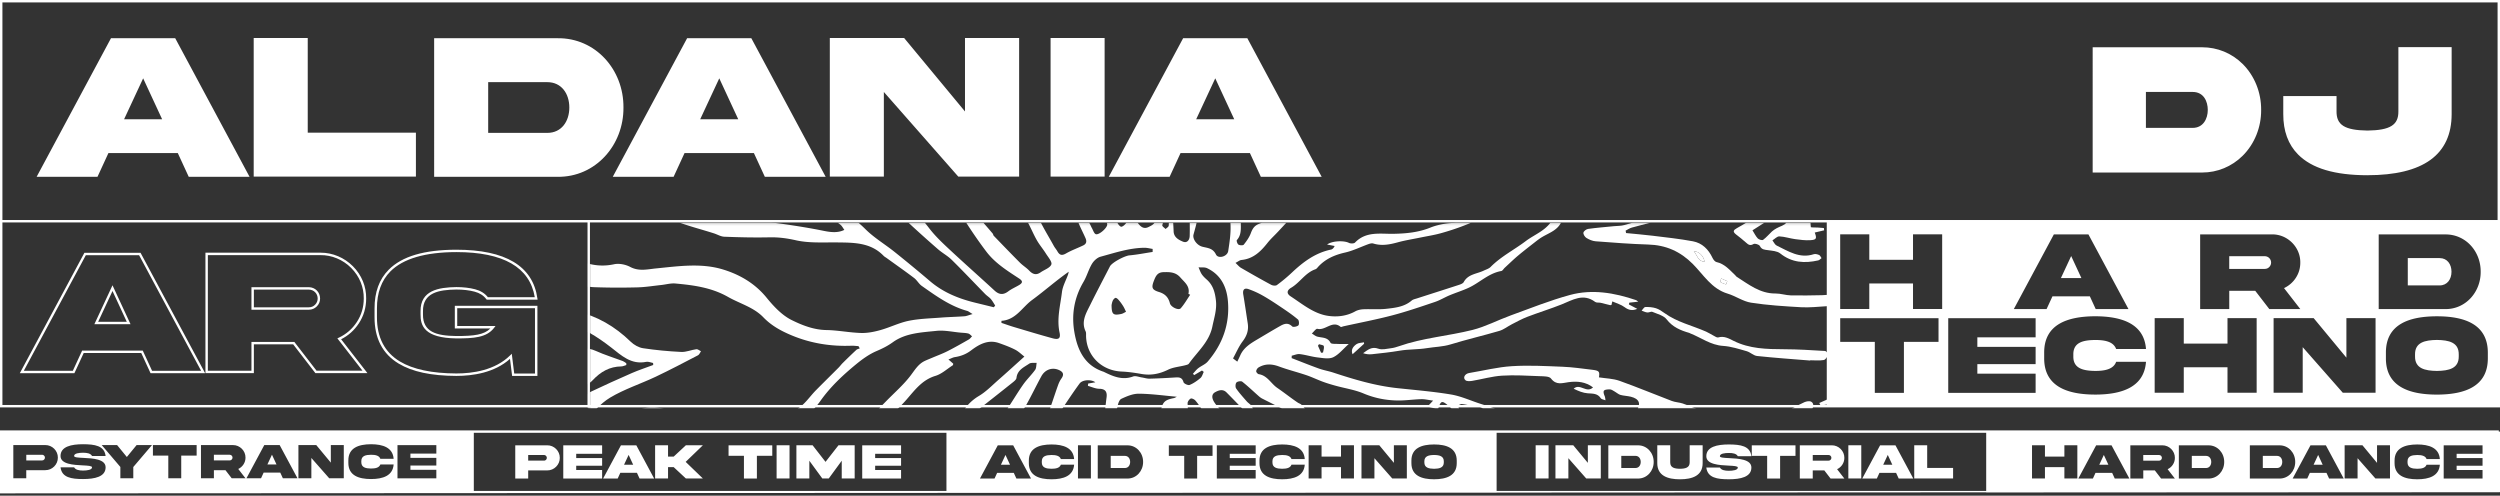 <svg xmlns="http://www.w3.org/2000/svg" width="1034" height="205" fill="none"><rect width="100%" height="100%" fill="#333333" stroke="none"/><g clip-path="url(#a)"><path fill="#fff" d="M45.9 15.81h26.57l30.75 57.32H78.06l-4.52-9.81h-28.7l-4.52 9.81H15.15L45.9 15.81Zm5.42 33.52h15.74L59.21 32.4l-7.89 16.93Zm75.96-33.6v39.15h44.74v18.17h-67.09V15.73h22.35Zm103.291.08c15.74-.21 27.42 13.01 27.29 28.66.13 15.57-11.56 28.87-27.29 28.66h-51.01V15.81h51.01Zm-4.18 18.17h-24.48v20.98h24.48c5.8 0 9.08-4.73 9.08-10.49s-3.28-10.49-9.08-10.49Zm57.788-18.17h26.57l30.75 57.32h-25.16l-4.52-9.81h-28.7l-4.52 9.81h-25.16l30.75-57.32h-.01Zm5.42 33.52h15.74l-7.85-16.93-7.89 16.93Zm109.522-33.6h22.39v57.32h-25.16l-30.79-35.01v35.01h-22.35V15.73h30.75l25.16 30.37V15.73Zm57.749 0v57.32h-22.35V15.73h22.35Zm32.46.08h26.57l30.75 57.32h-25.16l-4.52-9.81h-28.7l-4.52 9.81h-25.16l30.75-57.32h-.01Zm5.41 33.52h15.74l-7.85-16.93-7.89 16.93ZM84.85 154.36H62.27l-3.85-8.35h-23.8l-3.85 8.35H8.19l26.72-49.81h23.22l26.72 49.81Zm-21.94-1h20.27l-25.65-47.81H35.5L9.85 153.36h20.27l3.85-8.35h25.08l3.85 8.35h.01ZM54 134.09H39.03l7.5-16.1 7.46 16.1H54Zm-13.4-1h11.83l-5.9-12.73-5.93 12.73Zm111.369 21.231h-21.53l-9.19-11.91h-16.25v11.91h-20.03v-49.81h47.72c4.89 0 9.71 2.03 13.26 5.59 3.62 3.63 5.57 8.38 5.5 13.37 0 3.75-1.02 7.21-3.02 10.26-1.87 2.86-4.34 5.07-7.34 6.59l10.89 14.01-.01-.01Zm-21.04-1h19l-10.4-13.38.57-.26c3.09-1.44 5.61-3.63 7.49-6.5 1.9-2.88 2.86-6.15 2.86-9.71.07-4.72-1.78-9.22-5.21-12.66-3.4-3.42-8.07-5.36-12.73-5.29h-46.54v47.81h18.03v-11.91h17.74l9.19 11.91v-.01Zm-3.22-25.22h-23.71v-9.32h23.71c2.62 0 4.68 2.05 4.68 4.68 0 1.27-.46 2.38-1.38 3.29-.89.89-2 1.35-3.29 1.35h-.01Zm-22.71-1h22.71c1.03 0 1.88-.34 2.59-1.05s1.09-1.58 1.09-2.59c0-2.06-1.61-3.68-3.68-3.68h-22.71v7.32Zm117.27 28.379h-10.46l-.88-7.05c-6.45 5.8-15.56 7.05-22.18 7.05-10.42-.04-18.22-1.71-23.85-5.09-6.67-4.01-10.03-10.48-9.99-19.23v-3.56c-.03-6.71 1.94-12.11 5.85-16.04 5.51-5.55 14.67-8.26 27.99-8.28 20.33 0 31.61 6.75 33.51 20.08l.08.57h-21.06l-.15-.2c-1.11-1.51-2.76-2.56-4.92-3.12-2.2-.57-4.71-.86-7.46-.86-7.23.1-13.92 1.26-13.81 9.01v1.21c-.1 7.32 5.45 8.9 13.82 9.01 7.26 0 11.42-.49 14.07-3.14h-14.72v-9.35h34.16v29-.01Zm-9.57-1h8.57v-27h-32.16v7.35h15.84l-.62.81c-3.12 4.02-8.42 4.33-15.58 4.33-13.17-.18-14.88-5.17-14.81-10.02v-1.19c-.12-8.64 7.42-9.91 14.8-10.02 2.84 0 5.44.3 7.72.89 2.29.59 4.07 1.7 5.32 3.29h19.4c-2.06-12.37-12.97-18.65-32.43-18.65-12.86.03-22.03 2.71-27.28 7.99-3.71 3.74-5.59 8.9-5.56 15.33v3.56c-.03 8.37 3.17 14.56 9.51 18.37 5.39 3.24 13.24 4.91 23.33 4.95 6.69 0 15.96-1.29 22.2-7.45l.72-.71 1.01 8.16.02.01Zm697.76-133.43c13.4-.18 23.35 11.08 23.24 24.4.11 13.26-9.84 24.59-23.24 24.4h-43.43v-48.8h43.43Zm-3.56 15.47h-20.85v17.87h20.85c4.94 0 7.74-4.03 7.74-8.93 0-4.9-2.8-8.93-7.74-8.93v-.01Z"/><path fill="#fff" d="M910.769 71.36h-45.24V19.55h45.25c6.35 0 12.31 2.45 16.81 6.93 4.9 4.88 7.68 11.79 7.62 18.99.06 7.15-2.72 14.07-7.64 18.95-4.51 4.48-10.46 6.94-16.79 6.94h-.01Zm-42.25-3h41.93c5.63.05 10.98-2.08 14.99-6.06 4.34-4.32 6.81-10.45 6.75-16.83.05-6.42-2.4-12.55-6.73-16.86-3.93-3.91-9.14-6.06-14.7-6.06h-42.24v45.81Zm38.38-12.47h-22.35V35.02h22.35c5.44 0 9.24 4.29 9.24 10.43s-3.8 10.43-9.24 10.43v.01Zm-19.35-3h19.35c4.31 0 6.24-3.73 6.24-7.43 0-3.43-1.63-7.43-6.24-7.43h-19.35V52.9v-.01ZM993.47 21.01h19.03v26.18c0 18.41-14.89 23.79-33.34 23.79-18.34-.04-33.38-5.34-33.3-23.79v-5.96h19.03v4.76c-.11 8.03 6.5 9.41 14.27 9.51 7.81-.11 14.42-1.49 14.31-9.51V21v.01Z"/><path fill="#fff" d="M979.16 72.48c-13.58-.03-22.96-2.83-28.67-8.58-4.1-4.12-6.16-9.75-6.13-16.72v-7.45h22.03v6.26c-.08 5.72 3.39 7.88 12.79 8.01 9.39-.13 12.87-2.3 12.79-7.99V19.5H1014v27.68c0 16.78-11.72 25.29-34.84 25.29v.01Zm-31.8-29.74v4.46c-.02 6.15 1.75 11.06 5.26 14.6 5.05 5.08 13.98 7.67 26.54 7.69 21.42 0 31.83-7.29 31.83-22.29V22.52h-16.03v23.49c.15 10.79-11.02 10.95-15.79 11.01-4.8-.07-15.94-.22-15.79-11.04v-3.24h-16.03.01Zm66.58 69.66c0-3.12-1.77-5.65-4.89-5.65h-13.189v11.3h13.189c3.12 0 4.89-2.55 4.89-5.65Zm-157.299-6.5-4.25 9.12h8.48l-4.23-9.12Zm80.051.06h-14.68v5.26h14.68c.74 0 1.36-.25 1.86-.76s.78-1.15.78-1.86c0-1.47-1.17-2.64-2.64-2.64Z"/><path fill="#fff" d="M755.551 91.5v76.52H1033.5V91.5H755.551Zm93.92 5.46h14.31l16.56 30.88h-13.55l-2.43-5.28h-15.46l-2.44 5.28h-13.55l16.56-30.88Zm-47.7 44.45h-14.31v21.09h-12.04v-21.09h-14.31v-9.79h40.66v9.79Zm1.51-13.62h-12.06v-10.54h-18.08v10.54h-12.04V96.91h12.04v10.54h18.08V96.91h12.06v30.88Zm38.65 11.73h-24.1v3.95h24.1v7.14h-24.1v3.95h24.1v7.93h-36.14v-30.88h36.14v7.91Zm24.63 13.9c4.13 0 7.58-.74 8.68-3.77h12.34c-.76 10.43-9.9 13.55-21.02 13.55-11.58-.02-21.14-3.38-21.09-15.07v-2.25c-.05-11.67 9.51-15.02 21.09-15.07 11.12.02 20.26 3.15 21.02 13.55h-12.34c-1.13-3.03-4.55-3.74-8.68-3.74-4.92.07-9.1.94-9.03 6.02v.76c-.07 5.03 4.11 5.95 9.03 6.02Zm66.79 9.03h-12.06v-10.54h-18.08v10.54h-12.04v-30.88h12.04v10.54h18.08v-10.54h12.06v30.88Zm-.58-42.17h-10.75v7.54h-12.04V96.94h29.75c6.36-.07 11.76 5.28 11.67 11.67 0 2.32-.62 4.43-1.86 6.32a11.675 11.675 0 0 1-4.87 4.23l6.73 8.66h-12.82l-5.81-7.54Zm49.77 42.17h-13.55l-16.59-18.86v18.86h-12.04v-30.88h16.56l13.55 16.36v-16.36h12.06v30.88h.01Zm1.29-65.49h27.479c8.48-.11 14.77 7.01 14.7 15.44.07 8.39-6.23 15.55-14.7 15.44h-27.479V96.96Zm45.139 51.18c.05 11.67-9.46 15.05-21.07 15.07-11.619-.02-21.139-3.4-21.089-15.07v-2.25c-.05-11.69 9.46-15.05 21.089-15.07 11.62 0 21.07 3.4 21.07 15.07v2.25Z"/><path fill="#fff" d="M1007.91 140.6c-4.94.07-9.12.99-9.05 6.02v.76c-.07 5.05 4.11 5.97 9.05 6.04 4.92-.07 9.1-.99 9.03-6.04v-.76c.07-5.03-4.11-5.95-9.03-6.02Z"/><path fill="#fff" d="M1034 168.5H0V0h1034v168.5Zm-1033-1h1032V1H1v166.5Z"/><path fill="#fff" d="M1033.5 91H.5v1h1033v-1Z"/><path fill="#fff" d="M244 91.5h-1v77h1v-77Zm-17.661 92.68c2.83-.03 5.23 2.35 5.19 5.19.04 2.83-2.36 5.23-5.19 5.19h-7.88v3.35h-5.35v-13.73h13.23Zm-1.34 6.35c.32 0 .59-.11.82-.34.23-.23.35-.51.35-.83 0-.32-.11-.6-.35-.83-.23-.23-.5-.35-.82-.35h-6.54v2.34h6.54v.01Zm7.97-6.35h16.07v3.52h-10.72v1.76h10.72v3.18h-10.72v1.76h10.72v3.53h-16.07v-13.75Zm23.84 0h6.37l7.37 13.73h-6.03l-1.08-2.35h-6.88l-1.08 2.35h-6.03l7.37-13.73h-.01Zm1.3 8.03h3.77l-1.88-4.06-1.89 4.06Zm18.19.99v4.69h-5.35v-13.73h5.35v4.69h2.34l5.04-4.69h7.03l-7.12 6.87 7.12 6.87h-7.03l-5.04-4.69h-2.34v-.01Zm31.391 4.71v-9.38h-6.36v-4.35h18.08v4.35h-6.36v9.38h-5.36Zm18.859-13.75v13.73h-5.35v-13.73h5.35Zm2.84 0h6.7l5.35 6.87 5.36-6.87h6.69v13.73h-5.35v-7.33l-5.36 7.33h-2.68l-5.36-7.33v7.33h-5.35v-13.73Zm27.22.02h16.07v3.52h-10.72v1.76h10.72v3.18h-10.72v1.76h10.72v3.53h-16.07v-13.75Zm283.882-.01v13.73h-5.35v-13.73h5.35Zm16.239 0h5.36v13.73h-6.03l-7.38-8.39v8.39h-5.35v-13.73h7.37l6.03 7.27v-7.27Zm20.691.02c3.77-.05 6.57 3.12 6.54 6.87.03 3.73-2.77 6.92-6.54 6.87h-12.22V184.2h12.22v-.01Zm-1 4.35h-5.86v5.03h5.86c1.39 0 2.18-1.13 2.18-2.51s-.79-2.51-2.18-2.51v-.01Zm22.43-4.37h5.36v7.38c.02 5.19-4.23 6.68-9.38 6.69-5.15 0-9.4-1.5-9.38-6.69v-7.38h5.35v7.04c-.02 2.26 1.83 2.65 4.03 2.68 2.19-.03 4.05-.42 4.02-2.68v-7.04Zm16.309 5.31c3.83.19 9.22.46 9.21 3.9 0 3.92-4.5 4.85-9.32 4.85-4.81 0-8.81-.59-9.32-4.85h5.611c.61 1.06 2.029 1.34 3.709 1.34 1.68 0 3.711-.28 3.711-1.34 0-.6-1.67-.7-3.82-.8-3.83-.19-9.221-.46-9.211-3.89 0-3.92 4.5-4.86 9.32-4.86 4.81.03 8.81.57 9.32 4.86h-5.609c-.61-1.08-2.031-1.34-3.711-1.34-1.68 0-3.709.25-3.709 1.34 0 .6 1.669.69 3.819.79Zm15.731 8.44v-9.38h-6.36v-4.35h18.08v4.35h-6.36v9.38h-5.36Zm26.739-13.74c2.83-.03 5.23 2.35 5.19 5.19 0 1.03-.28 1.97-.83 2.81-.54.83-1.27 1.46-2.17 1.88l2.99 3.85h-5.7l-2.58-3.35h-4.78v3.35h-5.35v-13.73h13.23Zm-7.88 4.01v2.34h6.53c.33 0 .6-.11.83-.34.23-.23.35-.51.35-.83 0-.65-.52-1.17-1.17-1.17h-6.54Zm20.071-4.02v13.73h-5.35v-13.73h5.35Zm7.77.02h6.37l7.37 13.73H785.3l-1.08-2.35h-6.879l-1.081 2.35h-6.03l7.37-13.73h-.009Zm1.3 8.03h3.769l-1.879-4.06-1.89 4.06Zm18.19-8.05v9.38H807.8v4.35h-16.07v-13.73h5.351Zm-686.491 7.94h3.77l-1.88-4.05-1.89 4.05Zm-15.6-4.02h-6.53v2.34h6.53c.33 0 .6-.11.83-.34.23-.23.35-.51.35-.83 0-.65-.52-1.17-1.17-1.17h-.01Zm-77.58.01h-6.54v2.34h6.54c.32 0 .59-.11.82-.34.23-.23.35-.51.35-.83 0-.32-.11-.6-.35-.83-.23-.23-.5-.35-.82-.35v.01Z"/><path fill="#fff" d="M.5 178.5v25.06h195.47V178.5H.5Zm18.24 15.96h-7.88v3.35H5.51v-13.73h13.23c2.83-.03 5.23 2.35 5.19 5.19.04 2.83-2.36 5.23-5.19 5.19Zm15.73-5.08c3.83.19 9.22.46 9.21 3.9 0 3.92-4.5 4.85-9.32 4.85-4.81 0-8.81-.59-9.32-4.85h5.61c.61 1.06 2.03 1.34 3.71 1.34 1.68 0 3.71-.28 3.71-1.34 0-.6-1.67-.7-3.82-.8-3.83-.19-9.22-.46-9.21-3.89 0-3.92 4.5-4.86 9.32-4.86 4.81.03 8.81.57 9.32 4.86h-5.61c-.61-1.08-2.03-1.34-3.71-1.34-1.68 0-3.71.25-3.71 1.34 0 .6 1.67.69 3.82.79Zm20.66 3.75v4.69h-5.35v-4.69l-7.7-9.04h6.36l4.02 4.92 4.03-4.92h6.36l-7.7 9.04h-.02Zm26.19-4.69h-6.36v9.38h-5.35v-9.38h-6.36v-4.35h18.08v4.35h-.01Zm20.21 9.37h-5.7l-2.58-3.35h-4.78v3.35h-5.35v-13.73h13.23c2.83-.03 5.23 2.35 5.19 5.19 0 1.03-.28 1.97-.83 2.81-.54.83-1.27 1.46-2.17 1.88l2.99 3.85Zm15.47.01-1.08-2.35h-6.88l-1.08 2.35h-6.03l7.37-13.73h6.37l7.37 13.73H117Zm25.19-.02h-6.03l-7.38-8.39v8.39h-5.35v-13.73h7.37l6.03 7.27v-7.27h5.36v13.73Zm11.27-4.02c1.84 0 3.37-.33 3.86-1.68h5.49c-.34 4.64-4.4 6.03-9.35 6.03-5.15 0-9.4-1.5-9.38-6.7v-1c-.02-5.19 4.23-6.68 9.38-6.7 4.95.01 9.01 1.4 9.35 6.03h-5.49c-.5-1.35-2.02-1.67-3.86-1.67-2.19.03-4.05.42-4.02 2.68v.34c-.03 2.24 1.83 2.65 4.02 2.68v-.01Zm27.01-6.18h-10.72v1.76h10.72v3.18h-10.72v1.76h10.72v3.53H164.4V184.1h16.07v3.52-.02Zm712.511.59h-6.53v2.34h6.53c.33 0 .6-.11.83-.34.23-.23.35-.51.35-.83 0-.65-.52-1.17-1.17-1.17h-.01Zm19.41.35h-5.86v5.03h5.86c1.39 0 2.18-1.13 2.18-2.51s-.79-2.51-2.18-2.51v-.01Zm44.509 3.68h3.77l-1.88-4.06-1.89 4.06Zm-88.64 0h3.77l-1.88-4.06-1.89 4.06Zm73.5-3.68h-5.86v5.03h5.86c1.39 0 2.18-1.13 2.18-2.51s-.79-2.51-2.18-2.51v-.01Z"/><path fill="#fff" d="M821.49 178.5v25.06H1034V178.5H821.49Zm37.7 19.4h-5.36v-4.69h-8.04v4.69h-5.35v-13.73h5.35v4.69h8.04v-4.69h5.36v13.73Zm15.47.02-1.08-2.35h-6.88l-1.08 2.35h-6.03l7.37-13.73h6.37l7.37 13.73h-6.04Zm24.86-.01h-5.7l-2.58-3.35h-4.78v3.35h-5.35v-13.73h13.23c2.83-.03 5.23 2.35 5.19 5.19 0 1.03-.28 1.97-.83 2.81-.54.83-1.27 1.46-2.17 1.88l2.99 3.85Zm13.87.01h-12.22v-13.73h12.22c3.77-.05 6.57 3.12 6.54 6.87.03 3.73-2.77 6.92-6.54 6.87v-.01Zm29.37 0h-12.22v-13.73h12.22c3.77-.05 6.57 3.12 6.54 6.87.03 3.73-2.77 6.92-6.54 6.87v-.01Zm20.55 0-1.08-2.35h-6.88l-1.08 2.35h-6.03l7.37-13.73h6.37l7.37 13.73h-6.04Zm25.19-.02h-6.03l-7.38-8.39v8.39h-5.35v-13.73h7.37l6.03 7.27v-7.27h5.36v13.73Zm11.27-4.02c1.84 0 3.37-.33 3.86-1.68h5.49c-.34 4.64-4.4 6.03-9.35 6.03-5.15 0-9.4-1.5-9.38-6.7v-1c-.02-5.19 4.23-6.68 9.38-6.7 4.95.01 9.01 1.4 9.35 6.03h-5.49c-.5-1.35-2.02-1.67-3.86-1.67-2.19.03-4.05.42-4.02 2.68v.34c-.03 2.24 1.83 2.65 4.02 2.68v-.01Zm27.01-6.18h-10.72v1.76h10.72v3.18h-10.72v1.76h10.72v3.53h-16.07V184.2h16.07v3.52-.02Zm-433.64.48c-2.2.03-4.06.44-4.03 2.68v.34c-.03 2.25 1.83 2.66 4.03 2.69 2.19-.03 4.05-.44 4.02-2.69v-.34c.03-2.24-1.83-2.65-4.02-2.68Zm-179.161 4.04h3.77l-1.881-4.06-1.889 4.06Zm51.27-3.68h-5.86v5.03h5.86c1.39 0 2.18-1.13 2.18-2.51s-.79-2.51-2.18-2.51v-.01Z"/><path fill="#fff" d="M391.449 178.5v25.06h227.55V178.5h-227.55Zm28.93 19.42-1.08-2.35h-6.88l-1.08 2.35h-6.03l7.37-13.73h6.37l7.37 13.73h-6.04Zm14.53-4.04c1.84 0 3.37-.33 3.86-1.68h5.49c-.34 4.64-4.4 6.03-9.35 6.03-5.15 0-9.4-1.5-9.38-6.7v-1c-.02-5.19 4.23-6.68 9.38-6.7 4.95.01 9.01 1.4 9.35 6.03h-5.49c-.5-1.35-2.02-1.67-3.86-1.67-2.19.03-4.05.42-4.02 2.68v.34c-.03 2.24 1.83 2.65 4.02 2.68v-.01Zm16.29 4.02h-5.35v-13.73h5.35v13.73Zm15.05.02h-12.22v-13.73h12.22c3.77-.05 6.57 3.12 6.54 6.87.03 3.73-2.77 6.92-6.54 6.87v-.01Zm35.25-9.38h-6.36v9.38h-5.35v-9.38h-6.36v-4.35h18.08v4.35h-.01Zm17.85-.84h-10.72v1.76h10.72v3.18h-10.72v1.76h10.72v3.53h-16.07V184.2h16.07v3.52-.02Zm10.95 6.18c1.84 0 3.37-.33 3.86-1.68h5.49c-.34 4.64-4.4 6.03-9.35 6.03-5.15 0-9.4-1.5-9.38-6.7v-1c-.02-5.19 4.23-6.68 9.38-6.7 4.95.01 9.01 1.4 9.35 6.03h-5.49c-.5-1.35-2.02-1.67-3.86-1.67-2.19.03-4.05.42-4.02 2.68v.34c-.03 2.24 1.83 2.65 4.02 2.68v-.01Zm29.7 4.02h-5.36v-4.69h-8.04v4.69h-5.35v-13.73h5.35v4.69h8.04v-4.69h5.36v13.73Zm21.87 0h-6.03l-7.38-8.39v8.39h-5.35v-13.73h7.37l6.03 7.27v-7.27h5.36v13.73Zm20.64-6.37c.02 5.19-4.21 6.69-9.37 6.7-5.17 0-9.4-1.51-9.38-6.7v-1c-.02-5.2 4.21-6.69 9.38-6.7 5.17 0 9.37 1.51 9.37 6.7v1Z"/><path fill="#fff" d="M1033.5 203.5 0 204.06V178h1033.5v25.5ZM1 203.06h1032.5V179H1v24.06Z"/><g clip-path="url(#b)"><mask id="c" width="524" height="78" x="243" y="92" maskUnits="userSpaceOnUse" style="mask-type:luminance"><path fill="#fff" d="M759.49 169.13h-516v-77h523l-7 77Z"/></mask><g fill="#fff" mask="url(#c)"><path d="M548.881 42.25c1.39-4.01 3.62-7.19 7.67-9.09 1.82-.85 3.22-2.61 5.31-4.37-1.74-.23-2.75-.36-4.44-.59 2.24-2.6 4.09-4.93 6.16-7.05 1.02-1.05 2.25-1.63 1.66-3.56-.24-.77.46-2.28 1.2-2.82 3.32-2.45 6.71-4.87 10.29-6.92 2.05-1.18 3.14-2.48 3.65-4.82.34-1.56 1.58-3.09 2.79-4.26 1.47-1.43 3.27-2.56 5.05-3.61.92-.54 2.23-1.04 3.16-.79 2.44.65 4.99.2 6.32-2.05 1.19-2.02 1.89-4.33 2.83-6.5.44-1.01.8-2.08 1.4-2.99 1.63-2.48 3.54-4.78 5-7.35 1.02-1.79 1.26-4.02 2.23-5.85 2.02-3.85 3.3-8.26 7.57-10.58.78-.42.98-1.81 1.71-2.47.76-.69 1.94-1.58 2.74-1.42 1.59.32.97 1.63.47 2.67-.1.22-.08.49-.12.72 2.45 1.37 4.07.72 3.86-1.87-.51-6.17 2.49-10.23 7.3-13.36 3.06-2 6.31-3.74 9.22-5.93 2.05-1.54 3.62-3.71 5.51-5.48 1.07-1 1.74-2.98 3.87-2.03-.73 1.24-1.25 2.67-2.23 3.66-1.64 1.66-3.04 3.19-3.56 5.69-.4 1.95-1.8 3.61-4.57 2.97-.89-.21-2.08.86-3.53 1.52 1 .89 1.46 1.31 1.98 1.77-5.04 6.32-10.02 12.55-14.99 18.78-.21-.13-.43-.25-.64-.38.19-.53.39-1.06.69-1.88-2.42.14-4.65.17-6.86.43-3.44.4-3.71.88-2.79 4.81.88-1.01 1.45-2.01 2.31-2.52.67-.4 2.04-.53 2.49-.12.48.44.64 2.03.24 2.47-2.23 2.47-3.81 5.66-7.39 6.75-.75.23-1.49 1.37-1.75 2.23-1.65 5.64-3.92 10.85-8.21 15.11-1.97 1.96-3.15 4.67-4.99 6.79-3.89 4.5-9.08 7.45-14.44 9.46-2.6.98-3.59 3.35-6.06 3.9l.3.87c1.86-.54 3.72-1.07 5.61-1.61.62.18 1.45.63 2.28.62 1.7-.02 3.41-.23 5.1-.48 4.81-.73 9.62-1.44 14.4-2.35 1.19-.23 2.21-1.23 3.36-1.77.96-.45 1.99-.75 2.9-1.09-1.01 1.47-2 2.78-2.87 4.18-1.26 2.03-3.21 2.69-5.41 2.95-5.94.71-11.88 1.38-17.8 2.18-2.37.32-4.72.82-7.03 1.42-4.37 1.12-7.09 4.31-9.2 8-2.44 4.26-4.64 8.66-6.93 13.01-.56 1.06-1.13 1.61-2.6 1.81-1.34.19-2.6 1.8-3.66 3-1.32 1.49-2.45 3.15-3.55 4.82-1.45 2.2-2.79 4.46-4.15 6.71-.53.87-.79 2.06-1.53 2.62-3.13 2.37-3.21 6.01-4.32 9.27-1.17 3.41-2.66 6.74-4.3 9.96-1.15 2.27-2.89 4.24-4.16 6.46-.59 1.02-.69 2.32-1.01 3.5l.67.49c.78-.5 1.65-.9 2.32-1.51 3.85-3.5 7.53-7.21 11.53-10.52 3.32-2.75 7.17-4.61 11.64-4.87.96-.06 1.89-.54 3.16-.32-.44.33-.84.78-1.33.98-5.27 2.19-10.78 4.02-15.1 7.89-2.77 2.49-5 5.57-7.53 8.34-3.03 3.33-6.11 6.63-9.18 9.93-1.45 1.56-3.05 2.99-4.36 4.65-2.82 3.57-5.9 6.58-10.75 7.06-.76.07-1.46.69-2.5 1.21.95.87 1.53 1.62 2.29 2.06 4.14 2.4 8.29 4.76 12.5 7.02.64.34 1.84.46 2.35.09a66.49 66.49 0 0 0 6.2-5.16c4.67-4.41 9.69-8.16 16.16-9.51.57-.12 1.08-.56 1.52-1.49-1.01-.19-2.01-.39-3.12-.6 2.05-1.55 6.91-1.74 9.02-.69.68.34 2.09.33 2.53-.13 4.58-4.77 10.47-3.51 16.04-3.62 5.16-.11 10.17-.57 15.07-2.55 2.88-1.16 6.12-1.77 9.24-1.94 3.03-.17 4.77-2.39 7.21-3.44 4.62-2 9.2-4.1 13.71-6.35 4.71-2.34 9.33-4.89 13.97-7.37.51-.27.95-.68 1.56-1.12-.47-.77-.88-1.46-1.43-2.36.69-.31 1.25-.66 1.87-.83 1.75-.48 3.15-.64 4.03-3.06.82-2.24 3.67-3.76 5.69-5.52 1.4-1.22 2.93-2.29 4.36-3.46 2.1-1.72 4.16-3.48 6.26-5.2.66-.54 1.49-.92 2.02-1.55 3.87-4.64 7.83-9.22 11.48-14.03 4.56-6.03 9.22-12.01 16.2-15.28 3.57-1.67 7.65-2.29 11.53-3.27 6.21-1.57 12.45-3.01 18.66-4.56 10.51-2.61 21.02-5.24 31.51-7.91 1.25-.32 2.17-.44 2.56 1.09.37 1.5-.45 1.95-1.71 2.24-15.92 3.64-31.85 7.19-47.72 11.01-4.78 1.15-9.5 2.76-14.03 4.67-4.72 1.99-8.71 5.41-11.42 9.65-7.23 11.29-17.53 19.56-27.03 28.64-3.64 3.48-7.31 6.93-11.11 10.24-1.98 1.73-4.22 3.18-6.42 4.63-2.35 1.55-4.74 3.05-7.2 4.42-3.5 1.95-7.07 3.76-10.61 5.62-6.04 3.19-12.39 5.58-18.95 7.39-2.77.76-5.62 1.19-8.44 1.77-3.09.64-6.21 1.12-9.25 1.96-3.36.92-6.64 1.55-10.08.49-.57-.18-1.33 0-1.93.21-3.26 1.17-6.42 2.76-9.77 3.52-4.23.96-7.94 2.55-10.94 5.7-.41.43-.79 1.03-1.31 1.21-4.21 1.45-6.4 5.51-10.06 7.66-1.82 1.07-1.93 2.41-.19 3.55 4.84 3.17 9.45 7.09 15.27 8.03 3.75.6 7.82.19 11.43-1.82.99-.55 2.25-.82 3.4-.87 3.15-.14 6.34.16 9.46-.19 3.68-.41 7.46-.81 10.5-3.42.55-.47 1.38-.63 2.1-.86 5.83-1.88 11.67-3.73 17.49-5.63.71-.23 1.63-.59 1.94-1.16 1.8-3.3 5.38-3.34 8.23-4.71.99-.47 2.16-.8 2.89-1.54 4.3-4.35 9.76-7.08 14.53-10.69 3.88-2.94 9.06-4.56 11.37-9.59.72-1.57 2.69-2.56 4.05-3.85 5.56-5.29 10.85-10.91 16.74-15.8 5.9-4.89 12.32-9.17 18.67-13.5 2.64-1.8 5.73-2.95 8.52-4.54 3.48-1.98 6.72-4.44 10.35-6.08 2.96-1.34 6.29-1.95 9.52-2.58 4.26-.83 8.59-1.36 12.88-2.05 2.19-.35 4.38-.69 6.53-1.2 1.73-.41 3.43-.99 5.09-1.63 1.35-.52 2.58-1.46 3.96-1.78.83-.2 1.86.42 2.79.67-.52.71-.89 1.68-1.59 2.09-4.9 2.93-10.52 3.8-15.88 5.44-2.74.84-5.41 2.12-8.45 1.12-.7-.23-1.82.07-2.45.53-2.64 1.93-5.75 1.95-8.76 2.47-4.65.8-8.69 2.9-12.34 5.89-1.21.99-2.82 1.49-4.27 2.16-.92.43-1.95.66-2.82 1.17-9.46 5.45-18.73 11.18-26.21 19.34-1.03 1.12-2.43 1.91-3.48 3.02-.64.68-1.49 1.82-1.32 2.51.7 2.76-1.06 3.73-3 4.13-2.53.51-4.13 1.77-5.15 4.08-1.54 3.5-5.05 4.56-8 6.32-.98.58-1.89 1.28-2.79 1.98-2.45 1.92-4.92 3.81-7.29 5.81-1.85 1.56-3.58 3.26-5.36 4.9-.49.45-.9 1.26-1.45 1.35-5.27.93-8.96 4.86-13.59 6.98-2.54 1.16-5.22 1.99-7.8 3.07-2.03.85-3.93 2.03-6 2.73-5.82 1.96-11.65 3.97-17.58 5.53-6.68 1.76-13.48 3.05-20.23 4.54-.42.09-1.02.41-1.22.25-3.44-2.89-6.27 1.65-9.61.8-.57-.15-1.53 1.25-2.31 1.94.76.45 1.48 1.09 2.3 1.3 1.96.52 4.19.16 5.43 2.54.29.56 2.05.42 3.14.48 1.31.07 2.63.02 4.4.02-2.35 2.09-4.1 4.36-6.41 5.47-1.73.83-4.21.36-6.31.11-2.53-.29-5.01-1.09-7.54-1.4-1.07-.13-2.22.42-3.33.66 0 .33-.02.67-.03 1 3.76 1.45 7.49 2.96 11.28 4.32 1.92.69 3.97 1.02 5.91 1.66 8.61 2.83 17.27 5.43 26.34 6.42 7.47.81 14.98 1.41 22.39 2.65 4.06.68 7.94 2.47 11.91 3.76 2.27.74 4.55 1.45 6.81 2.24.83.29 1.59.76 2.53 1.22-2.22 1.78-5.44 1.72-6.84-.17-1.22-1.64-2.68-2.14-4.59-2.25-1.78-.11-3.53-.66-5.31-.86-.55-.06-1.16.41-1.74.64.31.55.5 1.33.97 1.59 1.27.71 2.66 1.19 4.24 1.87-2.95 1.34-5.32.8-6.83-1.16-.67-.87-1.49-1.64-2.34-2.33-2.63-2.16-3.02-2.03-4.21 1.56-1.29-.34-2.61-.68-4.33-1.12.85-.9 1.37-1.45 2.32-2.46-1.95-.25-3.43-.64-4.9-.6-3.07.08-6.14.54-9.21.55-5.06 0-9.92-.91-14.67-2.91-3.63-1.53-7.65-2.12-11.48-3.18-1.79-.49-3.58-1.02-5.32-1.66-2.3-.85-4.51-1.93-6.83-2.72-3.78-1.28-7.68-2.24-11.42-3.63-2.94-1.08-5.68-1.15-8.36.43-.49.29-.95 1.02-.98 1.57-.02.4.63 1.15 1.07 1.22 3.55.54 5.02 3.87 7.63 5.66 2.87 1.96 5.6 4.15 8.5 6.1.49.33 1.15.48 1.53.89 3.55 3.88 7.26 7.63 10.51 11.74 4.02 5.09 8.55 9.14 15.16 10.41 1.43.28 2.73 1.25 4.09 1.91.6.3 1.16.8 1.79.9 7.98 1.37 15.94 2.84 23.95 3.92 3.15.43 6.3.43 8.97 2.44.81.61 1.55 1.35 2.41 1.87 1.91 1.17 3.88 2.24 5.84 3.34 2.3 1.29 4.58 2.63 6.93 3.83 2.07 1.06 4.28 2.79 6.01-.64.18-.36 1.69-.47 2.28-.15 5.63 3.11 11.74 2.36 17.79 2.68 7.66.4 15.39.98 22.9 2.46 4.64.92 8.98 3.54 13.34 5.63 2.41 1.15 4.6 2.78 7.56 4.61l-4.69 1.9c6.62 1.67 12.59 3.18 19.08 4.81-.75.4-1.09.74-1.37.7-4.14-.59-8.27-1.19-12.39-1.89-3.46-.58-6.1-2.75-9.02-4.53-9.19-5.59-18.75-10.08-30.12-8.7-5.73.7-11.6.75-17.38.5-3.6-.16-7.14-1.44-11.01-2.28-.24.58-.59 1.39-.98 2.31.92.51 1.64.92 2.36 1.32l-.54.24c.22 1 .18 2.16.7 2.97 2.22 3.44 4.32 7.01 6.99 10.07 3.59 4.13 7.51 8.01 12.98 9.78 1.01.33 2.34.87 2.72 1.69 1.26 2.71 3.51 3.46 6.13 3.95 6.03 1.14 12.03 2.4 18.05 3.59 6.02 1.18 12.06 2.27 18.06 3.56.84.18 1.49 1.29 2.22 1.96-.9.31-1.8.89-2.7.89-2.47.02-4.95-.33-7.42-.27-2.37.06-2.91 1.31-1.49 3.3.31-.26.62-.51.93-.76.24-.2.48-.4 1.58-.54.16 3.22.4 6.45.4 9.67 0 .59-.97 1.18-1.49 1.78-.1-.69-.24-1.37-.29-2.06-.04-.56.22-1.22 0-1.67-1.69-3.53-3.39-7.06-5.26-10.5-.37-.68-1.42-1.21-2.25-1.4-6.35-1.41-12.76-2.32-19.08-4.13-6.37-1.82-11.39-5.31-16.29-9.26-2.09-1.69-3.86-3.84-5.57-5.94-3.06-3.76-5.97-7.64-8.93-11.48-.78-1.01-1.71-1.97-2.25-3.11-1.34-2.86-3.61-4.61-6.24-6.21-1.57-.96-2.68-2.68-4-4.05-.52-.54-1.02-1.12-1.61-1.57-2.54-1.98-4.99-4.11-7.71-5.83-1.75-1.11-3.84-1.78-5.87-2.3-3.46-.9-6.99-1.58-10.51-2.27-3-.59-6.02-1.43-9.05-1.53-9.08-.3-16.72-4.12-23.61-9.54-4.48-3.52-8.43-7.7-12.7-11.49-1.46-1.29-3.08-2.46-4.79-3.38-3.74-2.03-7.59-3.87-11.38-5.81-.52-.27-1.01-.64-1.45-1.04-2.26-1.99-4.43-4.08-6.79-5.94-.47-.37-1.97-.14-2.4.35-.44.5-.51 1.89-.12 2.46 1.31 1.88 2.87 3.59 4.38 5.33.67.77 1.72 1.31 2.15 2.18 3.6 7.29 10.95 10.48 16.72 15.38 3.42 2.9 7.16 5.42 10.89 8.21-1.5 1.32-.5 2.24.77 3.18 5.33 3.96 10.68 7.9 15.94 11.96 2.88 2.22 6.14 4.26 8.24 7.11 1.87 2.54 4.63 4.18 6.2 6.54 2.57 3.89 4.06 8.52 5.79 12.92.93 2.37 1.49 4.9 2.12 7.38.59 2.29.97 4.63 1.61 6.9.33 1.19 1.13 2.26 1.5 3.44.48 1.56 1.25 3.26 1.01 4.76-.8 5.02-1.84 10.02-3.09 14.95-.59 2.35-2.03 4.47-2.78 6.79-.67 2.1-1.03 4.32-1.3 6.51-.12 1 .3 2.07.52 3.38-1.43.79-1.27 1.79-.28 3.5 1.77 3.05 3.06 6.39 4.41 9.67.79 1.9 1.98 2.7 3.99 2.17 2.3-.6 4.3.05 5.11 2.26 1.06 2.9 3.7 3.64 5.89 4.98 3.16 1.94 6.43 3.73 9.71 5.46 2.37 1.25 4.84 2.32 7.28 3.42 1.57.7 3.26 1.5 2.27 3.53-.9 1.85-2.81 1.51-4.3.77-4.59-2.27-9.11-4.68-13.66-7.05-.53-.28-1.01-.74-1.56-.86-7.37-1.57-11.8-7.42-16.71-12.18-6.38-6.2-8.66-14.17-6.11-23.08 1.72-5.99 3.3-12.02 5.19-17.96 1.35-4.23 1.23-8.47.5-12.69-.74-4.2-1.67-8.4-2.92-12.48-.82-2.65-2.47-5.04-3.54-7.63-2.34-5.66-7.22-9.55-10.16-14.8-.74-1.32-2.33-2.2-3.59-3.2-1.14-.9-2.37-1.69-3.64-2.6.13-.23.02-.06-.06.12l-1.5 3.18c-.55-.91-1.01-1.89-1.68-2.71-.87-1.06-1.73-2.46-2.9-2.88-4.17-1.52-6.75-4.47-9.3-8-2.91-4.03-6.67-7.49-10.32-10.93-4.9-4.63-10.13-8.91-15.04-13.53-4.03-3.78-7.81-7.82-11.7-11.74-1.53-1.54-3.22-.95-4.72-.13-1.69.92-1.27 2.62-.56 3.85.8 1.37 1.96 2.6 3.17 3.65 3.99 3.44 8.04 6.82 12.14 10.12 2.32 1.86 4.78 3.57 7.23 5.26 2.84 1.96 5.12 4.07 6.41 7.61 1.17 3.22 1.56 6.65 2.71 9.63 1.69 4.39.52 7.87-.67 11.75-2.48 8.02.73 14.04 6.71 18.6 2.09 1.6 4.42 2.92 6.75 4.16 1.14.61 2.55.73 3.83 1.08.21-1.15.43-2.29.7-3.79 4.29 4.28 8.44 8.69 12.88 12.78 5.67 5.23 5.71 11.9 4.4 18.45-1.01 5.06-3.52 9.82-5.34 14.72-.59 1.59-1.11 3.21-1.64 4.82-2.78 8.47-3.1 8.89-2 17.17.46 3.46 1.85 7.06 3.74 9.99 2.61 4.05 5.99 7.63 9.26 11.22 3.09 3.38 6.5 6.47 9.68 9.77.41.43.32 1.35.46 2.04-.75-.1-1.73.07-2.19-.34-2.03-1.83-3.93-3.8-5.82-5.77-3.49-3.63-7.21-7.09-10.37-10.99-6.04-7.46-8.97-16.21-8.04-25.74.47-4.84 2.2-9.66 3.98-14.26 2.71-6.99 5.09-14.04 5.16-21.55.02-2.22-1.1-4.94-2.61-6.6-5.22-5.75-11.83-9.45-19.37-11.42-.65-.17-1.43-.32-1.88-.75-5.44-5.19-11.08-10.26-12.02-18.4-.63-5.43-1.17-10.88-2.02-16.28-1.07-6.81-4.62-12.17-10.1-16.33-1.33-1.01-2.35-2.42-3.58-3.57-3.23-3.03-6.5-6.03-9.76-9.04-.23.13-.46.25-.69.38.2 1.03.29 2.09.61 3.08 3.26 9.9 4.41 20.15 5.33 30.47.36 4 1.49 7.71 5.72 9.89 2.34 1.2 4.18 3.5 6.04 5.48 3.01 3.2 6.3 6.25 8.69 9.89 5.58 8.5 11.35 17.12 8.72 28.2-.43 1.81-1.01 3.65-1.91 5.26-.39.7-1.78.83-2.71 1.22-.29-.79-.84-1.58-.82-2.36.12-3.93.17-7.88.66-11.77.65-5.17-2.97-8.39-5.27-12.13-3.47-5.63-8.1-10.26-13.28-14.47-6.33-5.14-8.8-12.68-10.48-20.28-1-4.53-1.03-9.3-1.22-13.97-.18-4.37-.65-8.56-2.01-12.82-1.16-3.63-1.65-7.46-3.97-10.65-.94-1.29-1.81-2.65-2.87-3.84-.43-.48-1.5-.98-1.91-.77-.62.32-1.31 1.28-1.28 1.94.12 3.23.45 6.46.74 9.69.05.5.36.98.4 1.48.42 4.97.67 9.95 1.25 14.9.35 3.02 1.18 5.98 1.8 8.96.03.16.19.31.2.47.15 2.11-.7 4.13 1.63 6.12 1.3 1.11.55 4.4 1.18 6.57.98 3.38 2.38 6.63 3.54 9.96 1.55 4.43 2.96 8.92 4.6 13.32 1.6 4.32 3.44 8.54 5.1 12.84.98 2.53 1.68 5.17 2.78 7.63.53 1.19 1.95 1.97 2.51 3.15 1.1 2.33 1.96 4.78 2.73 7.24.29.92.05 2.01.05 3.19-.61.18-1.29.39-1.83.55 1.72 3.81 3.74 7.37 4.95 11.19 1.24 3.92 1.75 8.09 2.44 12.17.92 5.47 1.7 10.96 2.54 16.44 2.72 1.89 2.15 4.54 1.8 7.23-.09.72.34 1.82.91 2.25 1.91 1.41 1.84 3.19 1.19 5.06-.85 2.43-.38 4.35 1.3 6.37 1.33 1.6 2.08 3.7 3.03 5.61.18.36.34.97.17 1.23-2.11 3.15-.78 6.67-1.15 10-.1.9-.4 1.78-.56 2.47-1.32.13-2.36.13-3.36.35-1.76.39-1.82-.88-1.96-1.95-.47-3.56-.82-7.13-1.28-10.7-.48-3.8-1-7.6-1.55-11.39-1.29-8.96-2.44-17.96-3.97-26.88-1.97-11.46-4.56-22.83-9.14-33.55-4.05-9.48-9.23-18.49-13.12-28.02-3.57-8.75-6.16-17.92-9.03-26.95-.56-1.75-.43-3.73-.59-5.6-.65-7.75-1.26-15.5-1.97-23.24-.06-.69-.72-1.33-1.1-1.99-.5.77-1.33 1.5-1.44 2.33-.52 3.91-.75 7.86-1.3 11.76-.11.75-1.16 1.37-1.78 2.06-.49-.77-1.42-1.57-1.39-2.32.05-1.28.7-2.54 1.17-4.06-2.07-.44-1.65-1.98-.4-3.73.24-.34.57-.8.5-1.14-.41-1.96-.92-3.9-1.54-6.43-.44.92-.77 1.43-.94 1.98-1 3.34-2.04 6.68-2.92 10.06-1.15 4.37-2.18 8.76-3.25 13.15-2.04 8.36-4.09 16.72-6.1 25.1-.28 1.16-.53 2.38-.46 3.56.34 5.39-2.73 9.73-4.25 14.54-1.31 4.14-2.16 8.42-3.17 12.65-2.32 9.71-4.73 19.41-6.88 29.16-.79 3.59-1.36 7.13-.21 11.05 1 3.43.17 7.39.17 11.11 0 .73.09 1.46.16 2.19.1 1.08.68 2.41.26 3.21-2.94 5.59-1.59 11.69-2.13 17.51-.54 5.84-.6 11.86.2 17.65.79 5.73.39 11.22-.55 16.78-.12.74-.32 1.66-.82 2.1-.63.55-1.66.99-2.43.88-.57-.08-1.39-1.11-1.43-1.75-.26-4.18-.45-8.37-.44-12.55.02-8.02.17-16.04.33-24.06.16-7.86.04-15.75.7-23.57.62-7.28 2.74-14.46 3.02-21.73.28-7.37 2.95-14.12 3.96-21.26.52-3.66 3.04-7.11 3.21-10.72.42-9.18 5.57-16.97 6.79-25.86.53-3.89 1.24-7.76 2.14-11.58.62-2.63 1.82-5.11 2.59-7.71 1.2-4 2.14-8.08 3.4-12.06 1.87-5.92 3.96-11.77 5.86-17.68.25-.79-.09-1.76-.12-2.65-.02-.73-.11-1.49.05-2.19.66-2.91 1.5-5.79 2.1-8.71.77-3.73 1.61-4.64 5.44-5.38.36-.07.68-.31 1.22-.56-5.44-.48-10.59-1.22-15.74-1.26-2.42-.02-4.96 1.06-7.22 2.12-.87.4-1.36 2.07-1.61 3.25-.87 4.09-1.8 8.19-2.25 12.34-.68 6.32-4.34 11.58-5.78 17.62-.94 3.95-1.95 8.02-3.79 11.59-1.77 3.42-1.78 7.05-2.81 10.52-.36 1.21-.71 2.62-1.54 3.47-5.57 5.73-5.71 13.44-7.54 20.5-.81 3.15-.78 6.52-1.07 9.79-.07.73.08 1.48.14 2.43.81-.12 1.43-.41 1.91-.25.72.24 1.34.79 2 1.21-.49.46-.89 1.14-1.47 1.35-2.53.92-2.89 1.69-1.75 4.32.15-.06.34-.08.45-.18.72-.66 1.42-1.33 2.13-2 .42.88 1.28 1.83 1.15 2.62-.13.81-1.16 1.53-1.9 2.18-.38.34-.97.43-1.84.79.76.49 1.13.91 1.55.96 2.09.26 3.02 1.74 3.21 3.48.19 1.79-.27 3.5-2.23 4.5-.67.34-1.28 1.37-1.38 2.16-.25 1.94-.41 3.95-.22 5.88.43 4.24.18 8.16-2.09 12.05-1.5 2.56-1.83 5.8-2.78 8.7-.34 1.03-.93 1.97-1.43 2.94-.42.83-1.38 1.76-1.23 2.45.69 3.05-1.67 4.28-2.96 6.34-2.45 3.93-4.22 8.38-5.63 12.81-1.27 3.98-1.54 8.23-3.61 12.05-.66 1.21-.47 3.16-.08 4.61.6 2.25 1.67 4.38 2.59 6.54.87 2.04 1.83 4.05 2.71 6.09.29.68.74 1.5.57 2.12-.29 1.08-1 2.04-1.54 3.05-1.23-1.22-2.86-2.25-3.6-3.72-1.09-2.14-1.57-4.6-2.26-6.94-.11-.37-.06-.86.08-1.23.47-1.31.15-2.43-1.25-2.41-.66.01-1.77 1.18-1.88 1.93-.59 4.36-1.1 8.74-1.32 13.13-.19 3.76-1.75 6.67-4.32 9.26-1.23 1.24-2.33 1.2-3.6.2-3.39-2.67-3.53-3.49-1.95-7.64 2.57-6.76 4.83-13.65 7.54-20.35 3.04-7.5 6.5-14.83 9.67-22.28 2.07-4.87 3.93-9.83 5.91-14.75 2.42-6 4.91-11.97 7.26-18 .58-1.49.96-3.13 1.06-4.73.32-5.38.75-10.77.61-16.14-.14-5.37-.91-10.71-1.39-15.99-5.59 7.62-11.09 15.39-16.88 22.93-4.41 5.76-9.2 11.24-13.79 16.87-5.26 6.46-9.15 13.77-12.38 21.37-2.05 4.84-3.93 9.95-4.67 15.12-.82 5.79-2.61 10.92-5.79 15.71-.45.67-.49 1.61-.75 2.42-.45 1.38-.63 2.95-1.44 4.07-1.58 2.18-3.51 4.11-5.56 6.44-.16-.65-.61-1.4-.4-1.75 1.88-3.09.3-5.54-1.04-8.25-.53-1.07-.26-2.86.25-4.08 2.44-5.93 5.09-11.77 7.67-17.64.21-.47.56-.93.59-1.41.51-7.18 5.34-12.39 8.48-18.33 3.46-6.55 7.26-12.94 11.21-19.21 1.85-2.94 4.25-5.57 6.66-8.1 3.99-4.19 8.24-8.14 12.28-12.28.99-1.02 1.69-2.36 2.39-3.63 3.3-6.01 6.5-12.07 9.85-18.04.84-1.49 1.77-2.71 1.52-4.66-.1-.72 1.43-1.65 1.82-2.07 0-1.53-.42-2.97.11-3.82.64-1.05 2.07-1.61 3.37-2.54-.82-.71-1.36-1.18-1.95-1.69 2.06-3.19 4.08-6.34 6.27-9.74-.57-.2-1.67-.6-3.49-1.25 2.53-2.41 4.7-4.48 6.98-6.65-.41-.5-.81-.99-1.43-1.75 2.22-1.2 3.45-2.65 3.35-5.41-.05-1.47 1.9-3.01 3.13-4.79-3.33-.86-2.03-2.33-1.19-4.07 1.99-4.13 4.41-8.22 5.41-12.61 1.52-6.67 2-13.58 2.88-20.39.29-2.25-.47-3.52-3.07-3.55-1.55-.02-3.1-.77-4.65-1.2.03-.32.07-.64.1-.96 1-.17 1.99-.35 2.98-.52-1.61-1.24-5.31-1.15-6.53.52-2.8 3.8-5.37 7.78-8.2 11.93 2.31.98 1.85 1.98.93 3.34-1.37 2.05-2.37 4.34-3.69 6.43-1.08 1.72-2.54 3.2-3.57 4.94-1.29 2.18-2.5 4.45-3.4 6.81-.87 2.29-1.26 4.76-1.92 7.13-.2.73-.4 1.76-.93 2.05-2.94 1.64-3.94 4.49-4.91 7.38-.27.8-.59 1.61-.71 2.44-.63 4.23-.73 8.6-1.9 12.67-2.08 7.2-4.9 14.17-7.19 21.31-.76 2.36-.98 4.92-1.2 7.41-.32 3.65-.35 7.32-.7 10.97-.05.52-1.13 1.15-1.82 1.3-.31.06-1.07-.9-1.22-1.49-.24-.98-.19-2.04-.19-3.06.02-3.91-.13-7.83.17-11.71.25-3.28.89-6.55 1.67-9.75.21-.86 1.52-1.45 2.56-2.36-2.94-1.58-1.68-3.37-.94-5.41 1.96-5.35 3.64-10.81 5.37-16.25.14-.44-.22-1.03-.35-1.55-.44.16-1.13.2-1.28.5-2.15 4.23-6.69 5.75-9.87 8.79-3.89 3.71-7.76 7.44-11.67 11.13-2.35 2.22-4.77 4.35-7.13 6.57-2.71 2.55-4.54 5.68-4.65 9.38-.16 5.38.18 10.78.19 16.17.02 7.3.54 14.57-1.98 21.76-1.76 5.02-2.28 10.46-3.47 15.68-.42 1.87-1.15 3.68-1.77 5.5-.36 1.05-.9 2.04-1.16 3.11-.71 2.86-.9 5.87-3.88 7.69-.7.43-.81 1.97-1.01 3.04-.96 4.95-1.56 10.02-4.72 14.21-.54.72-1.5 1.14-2.26 1.71-.2-.91-.4-1.82-.68-3.05.2.16.09 0-.05-.03-4.57-.7-5.03-1.5-2.47-5.22 3.79-5.52 5.72-11.81 7.96-17.99 1.26-3.51 3.28-6.79 4.15-10.38 2.24-9.26 3.49-18.7 4.26-28.2.08-1.01.4-2 .54-3 .08-.55.25-1.47 0-1.62-2.06-1.24-.81-2.67-.54-4.22.45-2.58.78-5.27.54-7.85-.25-2.65-2.38-3.28-4.09-1.22-4.07 4.91-7.98 9.96-11.78 15.08-3.9 5.25-6.03 11.55-6.66 17.76-1.09 10.78-5.19 20.87-6.21 31.59-.08.81-.36 1.8-.91 2.32-.76.72-1.85 1.34-2.85 1.42-.37.03-.97-1.52-1.31-2.41-.39-1.02-.47-2.19-.94-3.16-1.72-3.51-1.76-3.49 1.28-5.76-2.24-2.86-1.44-5.42.89-7.84.4-.42.45-1.17.66-1.76-.77-.24-1.71-.89-2.27-.65-3.26 1.39-6.39 3.1-9.66 4.47-2.14.9-4.42 1.51-6.69 2-.63.14-1.44-.58-2.17-.91.53-.57 1.01-1.22 1.62-1.71 1.48-1.18 2.94-2.43 4.56-3.4 2.04-1.22 4.17-2.33 6.37-3.25 1.87-.78 3.26-1.8 3.68-3.88.12-.57.36-1.2.74-1.61 4.69-5.01 6.34-11.34 7.76-17.77.14-.65.41-1.34.82-1.85 3.15-3.81 6.35-7.58 9.53-11.36.22-.26.54-.51.62-.81.87-3.42 3.9-4.94 6.12-7.23 5.63-5.81 10.96-11.91 16.54-17.77 2.76-2.89 5.77-5.54 8.73-8.24 2.52-2.3 5.13-4.51 7.68-6.77 1.78-1.58 3.54-3.19 5.31-4.78.32-.28.79-.48.97-.82 2.28-4.46 6.87-6.41 10.33-9.6 3.49-3.21 6.8-6.63 10.06-10.08.85-.89 1.3-2.2 1.81-3.36 2.91-6.65 5.9-13.27 8.62-19.99 1.88-4.65 3.34-9.47 5.03-14.2.34-.94.78-1.89 1.36-2.7 1.24-1.72.76-2.79-1.06-3.58-2.7-1.18-5.66-.21-7.2 2.6-2.13 3.88-4.02 7.89-6.19 11.74-1.31 2.33-3.1 4.39-4.43 6.71-2.3 3.99-4.08 8.32-6.72 12.06-2.13 3.01-5.12 5.44-7.86 7.99-2 1.86-4.11 3.63-6.35 5.17-3.56 2.46-7.07 5.13-10.97 6.93-6.31 2.91-12.22 6.51-17.51 10.8-4.59 3.72-8.99 8.07-11.15 13.98-.23.63-.94 1.13-1.52 1.57-1.66 1.23-3.33 2.46-5.07 3.56-1.1.69-2.32 1.57-3.52 1.62-2.14.1-2.84-1.58-1.96-3.53 1.86-4.11 4.23-7.71 8.46-9.76.67-.32 1.29-.91 1.71-1.53 3.83-5.73 9.58-9.43 14.75-13.66 3.63-2.97 7.95-5.4 12.34-7.05 8.25-3.09 15.25-7.68 20.6-14.62 1.25-1.62 1.39-4.04 2.52-5.8 2.66-4.14 5.66-8.07 8.42-12.15 2.35-3.46 4.46-7.08 6.86-10.51 1.51-2.16 3.46-4.01 5-6.15.53-.74.45-1.93.64-2.91-1.05.09-2.34-.17-3.1.35-2.19 1.49-4.89 2.59-5.25 5.88-.08.74-1.07 1.48-1.78 2.05-4.81 3.84-9.65 7.65-14.5 11.44-1.06.83-1.69 1.57-.86 3.01.21.37-.37 1.55-.9 1.94-2.63 1.94-5.49 3.58-8.02 5.64-1.48 1.2-2.49 2.99-3.74 4.49-1.12 1.35-2.09 2.68-1.32 4.64.17.44-.31 1.53-.77 1.77-7.11 3.69-14.2 7.42-21.42 10.87-7.04 3.36-12.51 8.1-16.83 14.75-2.36 3.64-6.51 6.26-10.19 8.87-5.74 4.07-9.23 9.59-11.12 16.13-1.45 5-2.81 10.11-3.31 15.26-.34 3.47-.51 6.77-1.88 10.07-1.87 4.53-3.1 9.32-4.86 13.9-1.32 3.41-3.07 6.65-4.6 9.99-.67 1.46-1.12 3.04-1.91 4.43-1.68 2.93-3.46 5.81-5.35 8.61-.3.44-1.44.6-2.07.44-.38-.1-.76-1.09-.74-1.66.06-2.47.17-4.95.43-7.41.26-2.56 1.2-4.75 2.64-7.03 2.09-3.31 4.6-6.44 4.43-11.12-.12-3.19 1.85-6.69 3.56-9.66 2.86-4.97 2.66-10.7 4.62-15.85.63-1.66.9-3.46 1.19-5.22.2-1.18.15-2.4.21-3.6-1.38.1-2.92-.15-4.12.37-2.88 1.26-5.57 2.94-8.38 4.34-6.85 3.41-12.09 8.83-17.5 14.02-2.32 2.23-4.4 4.7-6.63 7.03-.77.8-1.52 1.81-2.48 2.19-3.84 1.51-5.61 4.84-7.52 8.08-.35.59-.62 1.3-1.14 1.69-.55.41-1.45.84-1.98.65-.52-.19-1.16-1.21-1.07-1.74.34-1.91.61-3.99 1.57-5.62 2.94-4.97 5.51-10.3 10.8-13.4.14-.08.31-.2.38-.34 2.47-5.55 8.48-7.05 12.45-10.88.92-.89 1.7-1.99 2.75-2.67 2.68-1.73 5.46-3.31 8.23-4.91 2.13-1.23 4.3-2.39 6.46-3.56 2.28-1.24 4.56-2.46 6.84-3.7.67-.36 1.44-.64 1.95-1.16 2.49-2.5 4.72-5.28 7.38-7.58 6.24-5.41 11.63-11.77 18.98-15.98 4.92-2.82 9.17-6.78 13.88-10 3.78-2.59 7.87-4.74 10.67-8.56.41-.56 1.3-.75 1.91-1.2 1.46-1.09 3.09-2.05 4.25-3.41 1.38-1.61 2.55-3.02 4.95-3.14 1.05-.05 2.49-1.08 2.96-2.06 1.54-3.16 3.8-5.25 7.02-6.66 1.37-.6 2.62-1.95 3.41-3.27 1.94-3.2 4.19-5.84 7.52-7.81 2.97-1.76 5.46-4.36 8.09-6.66 3.51-3.08 6.96-6.24 10.73-9.63-1.18-.9-2.37-2.11-3.81-2.85-2.12-1.09-4.38-1.92-6.63-2.72-4.52-1.61-8.27.49-11.61 3.02-2.1 1.59-4.25 2.39-6.72 2.77-.78.12-1.52.55-2.64.97.87.77 1.41 1.24 1.99 1.75-.06.22-.05.57-.21.67-2.36 1.51-4.56 3.58-7.14 4.36-5.5 1.65-8.52 5.86-11.99 9.83-2.78 3.19-5.99 6-9.02 8.97-2.42 2.36-4.91 4.64-7.28 7.06-4.47 4.57-8.7 9.4-13.38 13.75-2.98 2.76-6.7 4.7-9.88 7.26-2.22 1.78-4.09 4-6.15 5.99-.48.47-1.03.93-1.63 1.2-4.9 2.2-9.83 4.32-14.71 6.56-1.7.78-3.24 1.89-4.9 2.78-1.87 1-3.9 1.76-5.66 2.92-4.1 2.73-8.27 5.4-12.03 8.55-2.85 2.39-5.15 5.44-7.64 8.25-3.95 4.48-8.77 7.71-14.11 10.29-1.26.61-2.15 1.97-3.39 2.66-1.57.87-3.27 1.74-5.01 2.01-2.08.32-3.05-1.18-1.71-2.84 1.55-1.92 3.69-3.43 5.77-4.84 4.43-3 9.16-5.58 13.41-8.8 2.52-1.91 4.27-4.81 6.55-7.08 1.8-1.8 3.91-3.29 5.84-4.97.61-.53 1.09-1.22 1.63-1.83-.11-.25-.22-.5-.33-.74-2.4.6-4.89.97-7.18 1.87-2.88 1.13-5.66 1.7-8.74.98-1.38-.32-2.89.04-4.33-.11-1.75-.17-3.5-.48-5.22-.85-4.56-.98-9.1-2.02-13.64-3.03-2.47-.55-4.98-1-7.4-1.72-.63-.19-1.03-1.18-1.53-1.81.82.02 1.65 0 2.46.08.3.03.57.32.99.58.33-.44.76-.78.89-1.21.74-2.38 2.11-2.46 4.37-1.86 5.01 1.34 10.13 2.27 15.22 3.29.8.16 1.76.05 2.52-.25 2.72-1.09 5.3-.19 8.01.07 4.02.38 8.18.13 12.19-.48 5.83-.89 11.42-2.73 16.31-6.27.82-.59 1.81-.96 2.75-1.36 4.71-1.98 9.48-3.84 14.12-5.96 1.56-.71 2.83-2.07 4.23-3.13.13-.1.21-.28.34-.38 8.18-5.72 13.83-14.5 22.96-19.09.67-.34 1.22-.93 1.76-1.48 4.79-4.85 9.56-9.71 14.33-14.58 3.4-3.47 7.13-6.7 10.03-10.56 1.71-2.27 3.09-4.62 5.73-5.88.99-.47 2.02-.87 3.03-1.3 2.09-.89 4.24-1.67 6.27-2.69 3.03-1.53 5.98-3.22 8.93-4.9.53-.3.9-.87 1.35-1.31-.51-.39-.96-.98-1.54-1.14-.97-.26-2.02-.27-3.04-.36-3.39-.29-6.83-1.1-10.15-.75-6.21.66-12.76.88-18.04 4.7-2.19 1.58-4.35 2.63-6.77 3.67-3.08 1.32-5.93 3.39-8.54 5.54-5.41 4.46-10.53 9.25-14.61 15.01-5.34 7.55-13.1 11.54-21.4 14.75-.55.21-1.17.34-1.76.33-6.31-.13-12.62-.27-18.93-.47-.74-.02-1.58-.21-2.2-.6-6.26-3.97-13.31-4.62-20.43-5.04-1.28-.08-2.55-.25-3.83-.37-3.05-.28-5.57.6-7.93 2.73-5.54 5-9.17 11.46-13.7 17.22-3.5 4.45-8.19 7.09-13.74 8.14-.42.08-.95-.45-1.43-.7.39-.62.67-1.35 1.19-1.83 1.21-1.12 2.82-1.9 3.76-3.19 4.98-6.79 9.54-13.91 14.74-20.51 5.14-6.52 12.5-8.55 20.44-7.3 5.36.84 10.51 2.98 15.83 4.16 3.31.73 6.77.92 10.17 1.01 5.78.15 11.63.86 17.32-.82 4.16-1.23 8.6-2.07 12.29-4.17 3.05-1.74 5.17-5.11 7.74-7.71 3.1-3.14 6.25-6.22 9.36-9.35.6-.6 1.1-1.31 1.71-1.91 1.85-1.83 3.71-3.64 5.62-5.41.36-.33.94-.43 1.42-.63-.17-.31-.35-.62-.52-.93-.96-.06-1.92-.2-2.88-.17-8.65.33-16.95-.99-25.01-4.39-4.34-1.83-8.2-3.98-11.5-7.4-4.01-4.15-9.69-5.62-14.56-8.39-6.85-3.9-14.26-4.87-21.8-5.56-1.9-.17-3.87.41-5.82.62-3.3.35-6.6.9-9.92.98-5.89.15-11.8.14-17.69-.07-2.89-.11-5.77-.73-8.62-1.3-3.21-.64-8.03-5.98-8.26-9.04-.04-.5.37-1.5.58-1.5 2.45 0 4.63-2.08 7.35-.57 5.28 2.94 10.85 4.26 17.03 2.92 2.07-.45 4.76.09 6.67 1.1 3.63 1.92 7.07.98 10.72.62 9.25-.91 18.65-2.33 27.71.45 6.94 2.13 13.18 5.75 18 11.67 2.92 3.59 6.38 7.28 10.42 9.27 4.33 2.14 9.12 4.02 14.33 4.1 4.77.08 9.51 1.07 14.28 1.21 2.67.08 5.44-.47 8.04-1.2 3.94-1.1 7.68-3 11.65-3.82 4.31-.89 8.79-.99 13.21-1.33 3.29-.26 6.6-.32 9.89-.56.88-.06 1.73-.46 3.37-.92-1.21-.71-1.69-1.15-2.24-1.3-7.07-1.96-12.89-6.2-18.76-10.32-1.23-.86-1.99-2.38-3.19-3.29-3.73-2.83-7.57-5.51-11.37-8.26-.42-.3-.89-.54-1.24-.9-5.29-5.49-12.15-5.47-19.04-5.55-5.79-.07-11.74.36-17.29-.9-3.68-.83-7.12-1.29-10.84-1.21-6.23.14-12.48-.01-18.71-.25-1.46-.05-2.88-.94-4.33-1.4-5.61-1.79-11.37-3.21-16.81-5.43-6.56-2.67-13.92-3.64-19.32-8.97-1.78-1.76-4.33-2.72-6.41-4.21-.7-.5-1.03-1.51-1.53-2.29.8-.35 1.58-.97 2.39-.99.97-.03 2 .32 2.93.7 3.77 1.55 7.48 3.25 11.28 4.7.96.37 2.19.04 3.3.03-.58-1.12-.88-2.62-1.79-3.27-2.13-1.52-3.05-3.29-2.73-5.88.23-1.88 1.06-2.05 2.6-1.38 3.52 1.53 5.2 4.59 6.4 7.91.51 1.42.88 2.52 2.61 2.61.54.03 1.17.37 1.58.76 6.31 5.9 14.26 7.33 22.38 8.41 2.52.33 4.95 1.32 7.47 1.68 4.89.71 9.83 1.1 14.73 1.81 5.48.8 10.96 1.68 16.39 2.79 3.32.68 5.99.83 8.5-.41-.56-.75-.96-1.63-1.63-2.14-4-3.03-7.78-6.41-12.8-7.84-1.24-.35-2.3-1.39-3.39-2.18-2.18-1.6-4.14-3.61-6.52-4.81-5.95-3-12.05-5.69-18.13-8.4-10.12-4.51-20.19-9.16-30.44-13.35-7.17-2.94-14.89-3.74-22.58-4.34-1.7-.13-3.42-.29-5.09-.65-.6-.13-1.05-.91-1.57-1.39.54-.46 1.04-1.25 1.61-1.31 1.68-.16 3.42-.22 5.09.04 5.83.89 11.64 1.93 17.46 2.9.59.1 1.22.29 1.78.19 6.94-1.28 12.49 2.62 18.55 4.76 3.6 1.27 7.44 1.86 11.13 2.9 1.53.43 3.04 1.09 4.43 1.88 4.74 2.69 9.45 5.42 14.11 8.24 2.77 1.68 5.39 3.59 8.12 5.34 4.08 2.62 8.14 5.3 12.32 7.75 5.89 3.45 11.4 7.3 16.3 12.15 3.61 3.58 8.11 6.24 12.1 9.44 4.92 3.94 9.78 7.94 14.58 12.03 5.41 4.62 11.74 7.2 18.54 8.87l7.84 1.92c.19-.23.39-.46.58-.7-.59-.91-1.11-1.89-1.81-2.7-.66-.77-1.59-1.3-2.3-2.03-4.62-4.72-9.15-9.53-13.86-14.17-1.68-1.66-3.85-2.81-5.65-4.37a525.03 525.03 0 0 1-12.16-10.91c-5.51-5.11-10.89-10.38-16.44-15.45-2.45-2.24-5.21-4.13-7.76-6.28-.6-.51-.87-1.4-1.29-2.12.79 0 1.77-.31 2.35.04 6.98 4.21 14.71 7.07 20.62 13.19 4 4.14 7.63 8.46 11.13 12.99 2.44 3.16 5.41 5.95 8.34 8.68 6.12 5.71 12.4 11.25 18.55 16.92 1.89 1.75 3.62 1.89 5.69.33 1.35-1.02 2.96-1.7 4.43-2.57 1.45-.87 1.78-1.61.04-2.75-4.91-3.22-9.95-6.36-13.56-11.13-3-3.96-5.81-8.06-8.5-12.24-2.43-3.77-4.9-7.57-6.8-11.62-3.46-7.39-9.2-12.71-15.54-17.33-3.5-2.55-7.73-4.21-11.8-5.84-5.86-2.35-11.83-4.43-17.83-6.4-3.72-1.22-7.61-1.9-11.36-3.01-5.96-1.78-11.97-3.46-17.78-5.65-6.3-2.37-12.68-4.78-18.5-8.1-4.74-2.71-9.07-6.43-12.89-10.37-4.14-4.26-7.49-9.29-11.15-14-.57-.74-1.2-1.54-1.43-2.41-.32-1.21-.29-2.5-.4-3.76 1.14.5 2.5.76 3.39 1.55 4.51 4.05 8.92 8.22 13.32 12.39 4.21 3.98 8.23 8.17 12.61 11.97 2.73 2.37 5.89 4.29 8.97 6.22 6.9 4.33 14.54 5.86 22.61 6.53 3.74.31 7.26 2.8 10.95 4.07 6.05 2.08 12.15 4.04 18.28 5.91 1.5.46 3.17.35 4.73.49.98-4.87.97-4.84-3.43-6.55-.94-.36-1.95-.81-2.65-1.5-6.94-6.94-14.05-13.73-20.6-21.02-2.4-2.67-3.22-6.71-5.21-9.84-1.94-3.06-1.58-7.53-5.65-9.27-.08-.03-.2-.11-.2-.15.53-2.86-2.41-4.28-2.82-6.79-.38-2.32-.94-4.63-1.56-6.9-.7-2.55-1.73-5.02-2.29-7.6-1.8-8.27-3.49-16.56-5.09-24.86-.23-1.18.28-2.51.45-3.77.56 1.07 1.33 2.09 1.65 3.23 1.84 6.53 2.79 13.28 5.92 19.47 1.51 2.99 1.82 6.57 2.84 9.82 1.14 3.65 2.45 7.24 3.74 10.84.43 1.2 1.02 2.34 1.53 3.5 2.88 6.56 5.5 13.24 8.75 19.61 1.58 3.09 4.29 5.63 6.59 8.33 3.38 3.98 7.31 7.29 11.78 10.05 2.58 1.59 4.88 3.68 7.13 5.73 1.32 1.21 2.24 2.85 3.45 4.2.79.88 1.74 1.64 2.7 2.34 2.13 1.54 4.13 2.94 5.13 5.76.7 1.99 3.21 3.27 4.3 5.21 1.7 3.03 4.49 5.06 6.43 7.71 3.74 5.13 6.63 10.88 10.09 16.23 1.49 2.31 3.55 4.25 5.35 6.36 1.14 1.34 2.3 2.66 3.43 4.01.21.25.22.69.44.92 3.59 3.72 7.17 7.45 10.83 11.11 1.19 1.2 2.69 2.09 3.85 3.31 1.47 1.54 2.91 1.96 4.73.68 1.53-1.07 3.84-1.79 4.41-3.23.42-1.05-1.33-3.06-2.26-4.54-1.17-1.86-2.61-3.54-3.7-5.44-1.27-2.2-2.25-4.56-3.43-6.81-2.18-4.14-4.45-8.23-6.62-12.37-1.26-2.41-2.58-4.81-3.58-7.33-2.48-6.25-5.09-12.48-7.07-18.89-1.4-4.54-3.34-8.97-2.87-14.1.33-3.61-.49-7.5-1.59-11.02-1.2-3.84-1.69-7.63-1.61-11.6.11-5.59-.73-11.02-2.6-16.35-1.92-5.47-3.24-11.14-5.08-16.64-1.98-5.91-4.73-11.46-8.98-16.16-.79-.87-1.41-1.94-1.92-3.01-2.49-5.18-5.47-9.93-9.75-13.95-1.98-1.86-2.96-4.75-4.48-7.11-1.29-2.01-3.03-3.8-3.98-5.94-.81-1.82-.81-4.01-1.08-6.04-.03-.25.71-.86.77-.82.51.35 1.09.73 1.4 1.25 2.68 4.53 5.11 9.22 8.03 13.58 1.63 2.43 4.48 4.07 6.04 6.53 3.97 6.26 7.81 12.64 11.19 19.24 3.41 6.68 6.39 13.6 9.22 20.54 2.45 5.99 5.17 12.03 6.42 18.31a96.07 96.07 0 0 1 1.76 22.13c-.25 6.58.65 12.76 2.58 18.89 1.41 4.46 2.98 8.9 4.82 13.2 1.49 3.48 3.5 6.74 5.28 10.1.08.15.25.29.26.44.45 5.31 5 8.45 6.88 13.07 1.86 4.56 4.58 8.77 6.95 13.11.45.82 1.09 1.54 1.55 2.35.91 1.6 1.91 1.76 3.56.8 2.26-1.3 4.75-2.18 7.11-3.32 1.29-.63 1.51-1.64.91-3-1.5-3.42-3.44-6.76-4.19-10.35-1.34-6.44-6.06-11.39-7.27-17.78-.79-4.19-1.48-8.28-3.39-12.26-1.35-2.82-1.34-6.38-1.54-9.64-.42-6.91-.42-13.84-.88-20.75-.48-7.4-1.47-14.76-1.89-22.16-.28-5.01-.1-10.06.12-15.07.26-5.78-1.38-11.1-3.35-16.39-1.22-3.27-2.27-6.61-3.65-9.81-.89-2.08-2.2-4-3.35-5.96-3.32-5.64-6.58-11.31-10.01-16.88-2.23-3.63-4.24-7.59-7.22-10.51-4.52-4.44-9.79-8.13-14.77-12.11-1.31-1.05-2.72-1.97-4.09-2.96.12-.27.24-.55.35-.82 1.21-.07 2.45-.01 3.63-.24 2.88-.54 5.96-.29 8.44-2.49 1.12-1 2.51-.64 2.91 1.08.53 2.24.78 4.55 1.45 6.74.64 2.08 1.28 4.36 2.6 5.99 3.76 4.63 7.91 8.95 11.81 13.47 1.27 1.48 2.5 3.08 3.35 4.82 4.44 9.15 9.43 18.11 12.87 27.63 2.27 6.28 2.79 13.36 3.14 20.14.9 17.33 1.2 34.68 1.85 52.02.4 10.57 2.85 20.68 7.43 30.25.66 1.38 1.27 2.85 1.55 4.34.98 5.15 3.67 9.53 6.03 14.07.24.45.41.94.67 1.38.54.93.95 2.43 1.71 2.63 1.38.37 4.83-2.74 4.67-4.07-.53-4.38-.67-8.93-2.03-13.07-2.98-9.04-6.81-17.8-9.9-26.8-2.26-6.58-3.05-13.42-2.12-20.45.59-4.46.61-9 .88-13.5.03-.43-.15-.96.05-1.26.48-.75 1.12-1.4 1.7-2.1.58.72 1.59 1.4 1.65 2.16.43 5.2.55 10.42.99 15.61.21 2.51 1 4.96 1.35 7.47.4 2.92.61 5.86.89 8.79.05.49-.19 1.14.05 1.47 3.52 4.85 4.33 10.52 5.24 16.23.38 2.39 1.82 4.59 2.36 6.97.92 4.05 1.53 8.17 2.23 12.27.3 1.77.35 3.59.81 5.31.21.77 1.25 1.96 1.72 1.88.81-.15 1.63-1.03 2.15-1.81.39-.58.4-1.47.42-2.23.08-4.1 0-8.2.19-12.29.11-2.45.61-4.87.96-7.31.11-.76.4-1.51.4-2.26-.07-11.65-.03-23.29-.34-34.93-.12-4.4-1.04-8.79-1.64-13.18-.09-.65-.27-1.56-.72-1.84-3.88-2.43-3.9-6.82-5.43-10.43-1.89-4.46-3.65-8.97-5.47-13.46-.16-.39-.39-.76-.52-1.17-2.71-8.7-5.66-17.33-8.03-26.12-1.95-7.23-3.18-14.64-4.78-21.96-.47-2.16-1.18-4.27-1.69-6.43-.63-2.65-1.21-5.31-1.72-7.99-.74-3.92-1.67-7.84-2.04-11.8-.48-5.18-.64-10.39-.66-15.59 0-1.98 2.44-3.98 4.25-3.7 2.14.34 3.46 1.89 3.74 4.01.2 1.51.14 3.08-.02 4.61-.81 8.03 1.06 15.76 2.16 23.63 1.58 11.23 4.52 22.09 7.22 33.04.73 2.96.62 6.12 1.28 9.1 2.8 12.56 7.28 24.55 12.47 36.29 1.48 3.34 2.93 6.69 4.38 10.04.17.39.31.81.36 1.23.62 5.72 1.29 11.43 1.79 17.15.12 1.41-.36 2.87-.53 4.3-.07.56-.28 1.48-.04 1.63 2.1 1.35 1.48 3.48 1.65 5.36.27 2.89.64 5.78.65 8.67.01 2.1-.02 4.4-.82 6.27-1.69 3.94-1.83 7.77-.51 11.74.58 1.75.58 3.18-1.04 4.58-1.73 1.49-1.65 3.57-.36 5.34.99 1.36.94 2.24-.44 3.16-1.31.88-1.13 1.96-.26 3.07 1.09 1.39 2.32 2.31 4.18 1.41 1.71-.83 3.1-1.49 3.07-4.05-.06-4.41.6-8.82.96-13.23.08-1.01.18-2.02.3-3.03.15-1.27.1-2.63.56-3.77 1.41-3.52 1.49-3.48.67-6.66 2.72.31 2.31-1.21 1.85-2.97-.26-1.01-.11-2.14-.07-3.21 0-.05.99-.24 1.07-.1.6 1.05 1.59 2.19 1.54 3.26-.27 5.91-.37 11.88-1.45 17.66-.45 2.41-1.97 4.73-1.97 7.43 0 1.39.25 2.41 1.82 2.52 1.87.13 1.8 1.43 1.83 2.77.03 1.7.18 3.39.23 5.09.07 2.52 2.04 3.56 3.85 4.32 1.77.74 2.76-.76 2.8-2.34.11-3.68-.02-7.36-.06-11.33 2.48-1.01 3.99.04 3.43 3.34-.42 2.5-1.12 4.95-1.79 7.4-.48 1.75 1.32 4.45 3.74 5.05 2.18.55 4.26.57 5.55 3.2.95 1.92 4.71.85 5.06-1.42.56-3.61 1.12-7.31.96-10.93-.34-7.84-1.49-15.65-1.61-23.48-.07-4.39 1.1-8.84 2.05-13.19.28-1.27 1.73-2.28 3.01-3.85.52 1.42.77 2.07 1.07 2.9.4-.3.84-.46 1-.78 1.55-3.08 2.53-6.64 4.71-9.17 2.02-2.35 3.42-4.72 4.53-7.54.78-2 2.31-3.74 3.59-5.52 2.93-4.08 5.88-8.14 8.91-12.15 1.05-1.39 2.64-1.82 4.11-.81 1.56 1.08.55 2.44-.1 3.62-1.6 2.91-1.84 6.5-4.62 8.86-.79.67-1.1 1.92-1.63 2.91l-1.45-1.03 1.95-7.4c-2.72.62-5.39 7.37-4.35 9.84-.08.15-.12.37-.24.43-2.6 1.2-3.89 3.3-4.41 6.06-.13.72-.73 1.58-1.36 1.93-2.64 1.47-2.71 1.61-.44 3.83-1.82 2.05-3.95 3.89-5.36 6.19-1.5 2.43-2.3 5.29-3.43 8.01 2.84 3.06 2.74 3.84-.76 7.06-1.6 1.47-2.79 3.07-1.15 5.34.28.39.23 1.36-.07 1.77-1.18 1.59-.69 3.02-.33 4.79.64 3.14.88 6.45.67 9.65-.17 2.71.51 5.72-1.67 8.11-.23.25.2 1.6.67 1.88.56.34 1.88.39 2.18.02 1.14-1.44 2.27-3 2.9-4.69.7-1.88 1.48-3.21 3.53-3.98 4.65-1.75 5.72-3.91 5.98-8.76.12-2.27 1.26-4.49 1.98-6.72.36-1.13.76-2.25 1.22-3.35.53-1.26.9-2.78 2.91-1.53.3.18 1.52-.57 1.87-1.15.5-.84.93-1.97.81-2.9-.58-4.64 3.08-7.51 4.64-11.22 1.92-4.57 4.63-8.81 7.08-13.15.33-.6 1.08-.96 1.64-1.44.74.35 1.85 1.19 2.13.97.79-.61 1.24-1.67 1.82-2.55l-.65-.58c-1.12.75-2.24 1.5-3.36 2.24l-.04-.13Zm-72.15 61.95v-1.25c-1.12-.16-2.25-.48-3.37-.47-6.29.06-12.2 2.08-18.17 3.69-1.38.37-2.8 1.7-3.56 2.97-1.4 2.34-2.11 5.1-3.5 7.46-3.86 6.54-5.04 13.58-3.75 20.91 1.28 7.31 4.23 13.7 12.09 16.26.08.03.16.07.23.11 3.79 1.86 7.57 3.47 11.97 1.83.98-.37 2.32.21 3.5.39 1.09.16 2.18.54 3.26.52 3.5-.08 7-.27 10.49-.49 1.63-.1 2.99-.16 3.58 1.94.17.61 1.89 1.4 2.51 1.15 1.62-.65 3.13-1.72 4.49-2.86.68-.58.93-1.67 1.37-2.53l-.74-.59c-1.07.63-2.14 1.27-3.21 1.9-.18-.18-.35-.37-.53-.55.72-.77 1.36-1.65 2.19-2.29 1.26-.99 2.93-1.59 3.94-2.77 6.15-7.19 9.16-15.52 8.34-25.03-.52-5.96-2.95-10.88-8.61-13.58-1.01-.48-2.35-.26-3.54-.36.42.95.74 1.96 1.3 2.82.56.84 1.32 1.57 2.09 2.25 2.62 2.31 3.42 5.28 3.8 8.64.43 3.78-.73 7.16-1.46 10.74-1.33 6.49-6.22 10.44-9.71 15.38-.29.41-1.04.55-1.6.7-2.35.6-4.89.78-7.02 1.82-3.61 1.78-7.19 2.45-11.13 1.74-2.68-.48-5.4-.86-8.12-.98-8.41-.38-14.68-6.74-14.67-15.04 0-.51.04-1.09-.16-1.52-1.99-4.14.19-7.59 1.9-11.05 2.62-5.32 5.41-10.56 8.11-15.84.86-1.69 6.16-4.43 8.08-4.6 3.23-.29 6.43-.93 9.64-1.42h-.03Zm-62.53 28.49c0 .29 0 .58.01.86 1.74.58 3.47 1.21 5.23 1.73 5.3 1.58 10.59 3.19 15.92 4.64 2.52.69 3.39.03 2.87-2.4-1.22-5.7.33-11.2 1-16.73.3-2.45 1.64-4.78 2.49-7.17.14-.4.21-.83.32-1.24-5.33 3.73-10.07 7.97-15.18 11.71-4.11 3.01-6.69 8.23-12.66 8.6Zm95.79 15.56 1.75 1.33c.41-.86.84-1.7 1.22-2.57 1.51-3.45 4.6-5.16 7.61-6.95 2.99-1.77 5.97-3.57 9-5.28 1.62-.91 3.21-1.43 4.87.23.39.39 2 .09 2.56-.43.4-.37.31-2.03-.15-2.42-2-1.7-4.17-3.2-6.35-4.67-2.6-1.75-5.21-3.5-7.92-5.06a36.118 36.118 0 0 0-6.19-2.85c-1.8-.62-2.49.33-2.18 2.2.67 4 1.25 8.01 1.86 12.02.42 2.78-.37 5.09-2.1 7.37-1.62 2.14-2.68 4.7-3.99 7.07l.01.01Zm-17.73-26.34c-.24-.12-.49-.24-.73-.36.71-3.19-1.57-4.77-3.31-6.76-1.96-2.27-4.38-2.3-6.98-2.23-2.03.06-2.94.98-3.75 2.97-1.31 3.2-1.34 4.26 1.87 5.24 2.5.76 3.88 2.19 4.51 4.66.41 1.59 3.6 3.08 4.49 2.07 1.49-1.69 2.62-3.71 3.9-5.59Zm-32.52 4.26c.04 3.89.65 4.38 4.03 3.68.68-.14 1.3-.59 1.95-.9-.35-.72-.66-1.48-1.07-2.16-.52-.85-1.09-1.67-1.73-2.43-.4-.48-.91-1.07-1.45-1.16-.34-.06-.99.62-1.21 1.11-.35.75-.45 1.61-.52 1.87v-.01Zm23.94 44.63-1.48-.18c-.4 2.69-.86 5.38-1.13 8.09-.04.41.7 1.19 1.19 1.31 1.98.5 3.53-.79 3.84-2.99-.81.23-1.64.46-2.47.69-.12-.96-.35-1.91-.33-2.87.03-1.35.24-2.7.37-4.05h.01Zm45.21 22.18c-.5.16-1 .31-1.51.47.4 1.81.72 3.64 1.25 5.41.16.53.9.88 1.37 1.31.42-.56 1.3-1.28 1.17-1.67-.61-1.89-1.49-3.69-2.28-5.52Zm-45.63-103.05-1.23-.36c-.46 1.21-1.08 2.39-1.31 3.65-.07.41.89 1 1.37 1.5.45-.45 1.22-.85 1.28-1.35.14-1.13-.06-2.3-.13-3.45l.02.01Zm48.44 119.56c.45-.17.9-.35 1.36-.52-.37-.85-.7-1.72-1.16-2.51-.06-.1-.83.22-1.27.35.36.89.71 1.79 1.07 2.68Zm13.83-67.13c-.14.22-.28.43-.42.65.43.96.86 1.93 1.29 2.89l.81-.09c.14-.9.52-1.87.31-2.68-.1-.4-1.29-.53-1.99-.78v.01Zm-35.09-76.34c.67.6 1.05 1.21 1.46 1.23.38.02 1.1-.59 1.1-.92 0-.41-.54-1.04-.95-1.15-.35-.09-.86.43-1.6.84h-.01Z"/><path d="M672.53 96.39c3.69.37 7.4.67 11.08 1.12 5.54.68 11.09 1.27 16.57 2.29 3.82.71 6.43 3.3 8.1 6.84.33.7.99 1.6 1.64 1.74 3.43.75 5.5 3.31 7.84 5.53.19.18.31.43.52.56 4.99 3.16 9.65 6.98 16.07 6.92 2.11-.02 4.21.73 6.33.78 4.33.1 8.66 0 12.99-.08 1.78-.03 3.57-.32 5.35-.3 1.37.02 1.67.82 1.16 2.12-.88 2.25-2.78 2.62-4.79 2.75-3.5.21-7.02.61-10.5.41-6.9-.4-13.83-.82-20.65-1.88-3.34-.52-6.37-2.75-9.68-3.74-6.65-1.99-9.98-7.8-14.41-12.26-5.19-5.21-11.14-7.84-18.45-8.05-7.26-.22-14.51-.79-21.75-1.34-1.31-.1-2.66-.69-3.8-1.38-.66-.4-1.36-1.52-1.25-2.18.1-.63 1.19-1.46 1.93-1.56 3.55-.5 7.13-.77 10.7-1.13 1.44-.14 2.95-.08 4.32-.48 6.46-1.85 12.92-3.69 19.3-5.79 6.4-2.1 12.83-4.19 19-6.87 4.5-1.95 8.6-4.82 12.86-7.3 2.14-1.24 4.23-2.58 6.39-3.78.58-.32 1.34-.32 2.02-.47l.36.75c-.66.46-1.31.94-1.98 1.39-2.24 1.51-4.44 3.09-6.73 4.52-3.53 2.19-7.12 4.31-10.71 6.4-.88.51-2.03.64-2.78 1.28-5.29 4.5-11.9 5.27-18.29 6.73-5.48 1.25-10.9 2.74-16.33 4.19-.91.24-1.74.84-2.6 1.27.06.33.11.66.17.99v.01Zm32.49 11.9c-.39-2.44-2.34-4.35-4.45-4.36 1.41 1.58 1.64 4.12 4.45 4.36Zm8.86 9.35c.18-.45.35-.89.53-1.34l-2.55-1.14c-.09.53-.42 1.4-.23 1.53.66.45 1.49.65 2.25.95Zm-26.379 55.53c2.85-.34 5.7-.69 8.55-1.03-.01-.39-.03-.78-.04-1.17-2.38-.74-4.99-1.26-7.26.06-4.39 2.54-7.94-.04-11.92-1.07 2.01-3.04 1.16-5.02-2.33-5.88-1.41-.35-2.9-.36-4.29-.75-.83-.23-1.52-.92-2.31-1.35-.67-.37-1.39-.94-2.09-.94-2.78.03-3.07.55-2.02 3.04.12.29.11.65.24 1.48-.87-.35-1.66-.41-1.92-.81-1.33-2.08-3.3-1.94-5.41-2.08-1.99-.14-3.94-.97-5.83-1.9 2.6-2.42 5.31 2.06 8.01-.55-3.12-2.35-6.57-2.62-10.03-2.17-2.69.35-5.16 1.4-7.37-1.51-.72-.95-3.02-.9-4.62-.96-5.2-.19-10.43-.54-15.61-.21-4.14.26-8.22 1.46-12.34 2.15-.91.15-2.19.24-2.78-.25-1.21-1.03-.27-2.7 1.54-3 5.87-.97 11.7-2.45 17.61-2.82 6.96-.44 13.98-.05 20.96.23 4.07.16 8.13.76 12.19 1.24 3.03.36 3.27.73 2.9 3.15 2.86.45 5.82.49 8.46 1.42 7.29 2.59 14.44 5.59 21.67 8.34 1.42.54 3.02.57 4.48 1.04 2.13.69 4.14 1.81 6.3 2.29 2.21.48 4.54.45 6.82.56 1.78.09 3.58-.06 5.35.12 4.06.41 8.1 1.22 12.16 1.35 3.65.12 7.44-.01 10.96-.86 3.07-.74 5.82-2.71 8.78-3.99.83-.36 2.09-.59 2.79-.21 1.33.71 1.08 2.65-.22 3.64-4.38 3.32-9.51 4.47-14.8 5.21-1.94.27-3.86.65-5.79.99-.25.04-.5.19-.75.17-4.11-.23-8.21-.48-12.32-.72-1.18-.07-2.37-.17-3.56-.19-.85-.02-1.81.34-2.53.05-5.95-2.34-12.05-.52-18.06-.76-1.25-.05-2.5-.34-3.74-.53.04-.28.09-.56.13-.84l.04.02ZM270.12 150.131c-.95-.17-1.95-.65-2.83-.47-6.23 1.27-10.23-2.61-14.55-5.97-2.87-2.23-5.87-4.34-9.03-6.11-1.37-.77-3.29-.54-4.95-.79-1.18-.18-2.35-.4-3.52-.61.46-.91.92-1.82 1.63-3.23-1.32-.42-2.71-.8-4.05-1.34-.64-.26-1.17-.81-1.75-1.22.5-.61.96-1.68 1.52-1.75 1.83-.2 3.77-.35 5.54.04 8.81 1.96 16.28 6.37 22.75 12.67 1.33 1.29 3.28 2.39 5.08 2.67 5.22.79 10.51 1.29 15.79 1.54 2.06.1 4.16-.85 6.27-1.13.59-.08 1.27.55 1.9.85-.4.57-.67 1.38-1.22 1.66-5.81 3.02-11.6 6.08-17.51 8.88-6.23 2.95-12.91 5.1-18.8 8.61-4.2 2.51-7.49 6.6-11.02 10.15-1.08 1.08-1.57 1.67-2.65.11-2.22-3.19-2.29-3.17.73-5.64 1.61-1.32 3.13-2.59 3.22-4.96.03-.68.77-1.63 1.42-1.94 5.7-2.69 11.42-5.32 17.2-7.83 2.9-1.26 5.92-2.25 8.88-3.36-.02-.28-.03-.56-.05-.84v.01Zm407.441-25.351-3.69.4c-.05.25-.11.49-.16.74 1.16.61 2.31 1.22 3.47 1.83-1.98.83-3.58.56-5.27-.72-1.4-1.07-3.25-1.55-5.06-2.37-.07.3-.22.9-.35 1.47-.25.04-.43.11-.58.07-1.3-.32-2.6-.68-3.91-.97-.75-.16-1.71.05-2.25-.36-4.97-3.72-9.32-.78-13.87 1.03-4.67 1.86-9.49 3.34-14.18 5.13-2.21.85-4.3 2.01-6.42 3.09-1.73.88-3.32 2.19-5.14 2.73-6.7 1.97-13.52 3.55-20.2 5.6-3.24.99-6.51 1-9.72 1.53-3.78.62-7.57.42-11.31 1.06-3.79.65-7.62 1.04-11.45 1.46-1.2.13-2.43.02-3.69-.42 1.94-1.39 3.58-2.87 6.34-1.85 1.52.56 3.5 0 5.25-.21 1.09-.13 2.18-.46 3.22-.82 9.87-3.47 20.34-4.21 30.4-6.73 5.46-1.37 10.57-4.11 15.91-6.04 8.1-2.94 16.14-6.17 24.43-8.43 9.21-2.51 18.43-.9 27.37 2.14.22.08.4.29.87.64h-.01Z"/><path d="M748.92 77.39c-.35 3.11-2.58 4-4.9 5.04-2.32 1.05-4.39 2.61-7.18 2.06-.22-.04-1.18 1.5-.98 1.92.75 1.57-.01 2-1.22 2.71-3.41 1.99-6.7 4.17-9.82 6.14.83 1.31 1.37 2.5 2.22 3.37.47.48 1.78.86 2.18.57 1.35-.99 2.44-2.34 3.69-3.49.56-.51 1.23-.92 1.89-1.3 1.36-.79 3.31-1.19 4.02-2.35 1.48-2.45 3.29-2.66 5.65-2.01.31.09.65.05 1.78.11-1.56-.74-2.43-1.16-3.43-1.64 2.45-2.29 6.44-2.42 8.5-.35-.84.14-1.54.26-2.49.42 0 1.8-.08 3.6.13 5.36.02.17 1.91.1 2.93.17.83.05 1.65.12 2.47.19l.1.95c-1.29.31-2.59.62-3.88.92.92 2.46.74 2.99-1.8 3.16-2.08.14-4.22-.15-6.31-.43-2.19-.3-4.34-1.04-6.53-1.14-.93-.04-1.91 1.06-2.86 1.64.57.731.99 1.791 1.74 2.151 4.84 2.33 9.51 5.5 15.37 3.58.64-.21 1.54.04 2.2.33.44.2.68.85 1 1.3-.45.32-.86.81-1.36.93-5.64 1.28-10.92.97-15.73-2.88-1.25-1-3.32-1.1-5.05-1.35-1.38-.2-2.59-.16-3.38-1.73-.3-.6-2.04-1.14-2.61-.81-1.4.81-2.13.3-3.1-.59-1.32-1.21-2.76-2.29-4.16-3.4-1.41-1.11-1.1-1.76.39-2.58 2.82-1.54 5.52-3.32 8.29-4.95 1.42-.84 2.89-1.58 4.79-2.6.98-2.78 13.85-10.15 17.45-9.41v-.01Zm-.229 71.73c-7.32-.6-14.65-1.1-21.96-1.88-1.48-.16-2.79-1.55-4.29-1.98-3.2-.9-6.45-1.98-9.72-2.19-5.22-.33-9.19-3.46-13.75-5.23-.08-.03-.14-.11-.22-.13-3.63-1.04-6.92-2.38-9.43-5.62-1.23-1.6-3.81-2.21-5.86-3.09-.58-.25-1.45.33-2.16.24-.8-.09-1.56-.49-2.33-.76.51-.52 1-1.47 1.53-1.49 1.46-.06 3 .06 4.39.5 1.27.4 2.46 1.21 3.56 2.01 5.21 3.76 11.47 5.14 17.21 7.67 1.08.48 2.08 1.16 3.14 1.7.59.3 1.32.84 1.82.7 2.41-.71 4.33.37 6.33 1.38 6.62 3.34 13.77 3.47 20.97 3.5 5.63.02 11.27.37 16.89.71.52.03 1.49 1.24 1.37 1.51-.4.88-1.11 2.1-1.86 2.24-1.82.32-3.74.1-5.62.1v.11h-.01Zm-489.661 1.87c-.68.19-1.36.55-2.04.56-4.85.05-8.6 2.23-11.84 5.69-1.84 1.96-4.16 3.01-6.94 2.21-1.16-.33-2.4-1.23-1.36-2.35 2.28-2.44.28-4.18-.81-5.79-1.95-2.86-1.93-3.45.93-5.34 3.03-2.01 5.97-2.4 9.39-.86 3.64 1.65 7.5 2.82 11.25 4.23.52.2.96.6 1.43.91v.72l-.01.02Zm493.421 15.68c2.85-1.25 5.69-2.49 8.6-3.77.33 2.43-4.11 4.9-8.16 4.64-.14-.29-.29-.58-.43-.87h-.01Zm-188.28-24.48c-1.55 1.41-3.1 2.83-4.75 4.33-.81-1.88.26-3.23 1.62-4.18.81-.57 2.05-.53 3.1-.76.01.2.03.4.04.61h-.01Zm140.849-33.899c-2.81-.25-3.04-2.78-4.45-4.36 2.11.01 4.06 1.92 4.45 4.36Zm8.86 9.349c-.77-.3-1.6-.5-2.25-.95-.19-.13.14-1 .23-1.53l2.55 1.14c-.18.45-.35.89-.53 1.34Z"/></g></g></g><defs><clipPath id="a"><path fill="#fff" d="M0 0h1034v204.06H0z"/></clipPath><clipPath id="b"><path fill="#fff" d="M243 92h517v77H243z"/></clipPath></defs></svg>